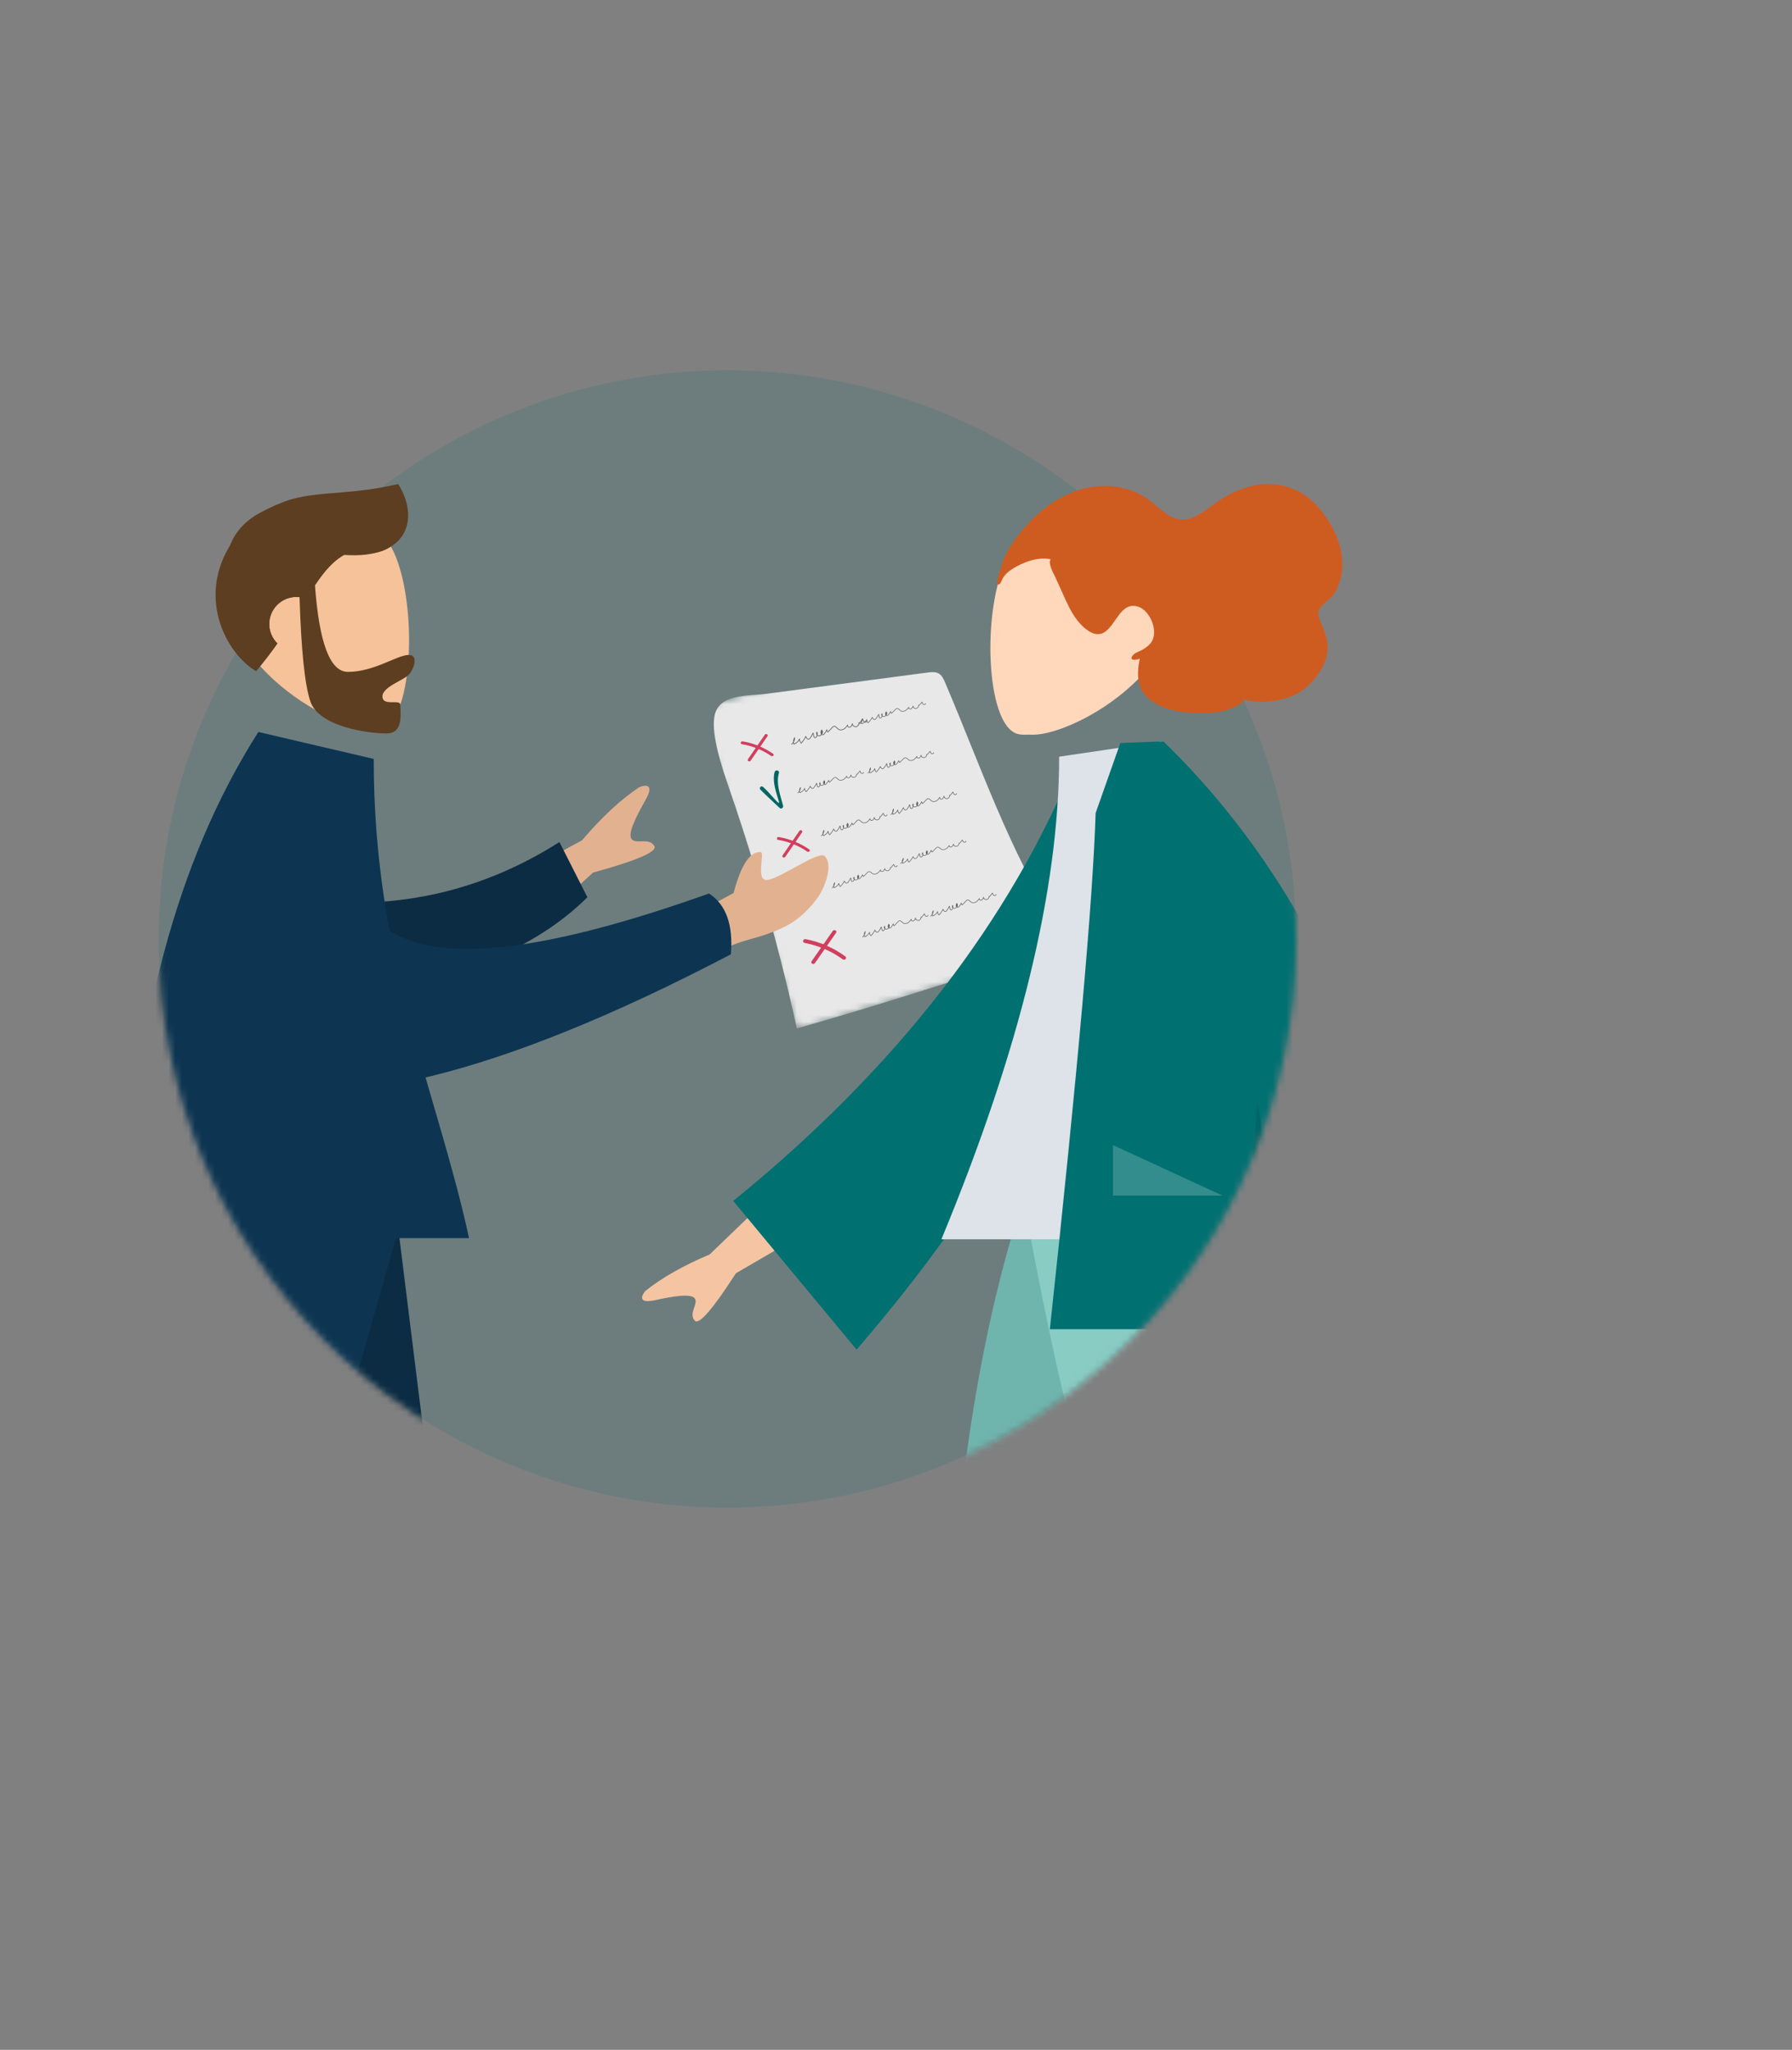 <svg width="271" height="310" viewBox="0 0 271 310" fill="none" xmlns="http://www.w3.org/2000/svg">
<rect x="0" y="0" width="271" height="310" fill="#808080" stroke="none"/>
<circle cx="110" cy="142" r="86" fill="#007071" fill-opacity="0.15"/>
<mask id="mask0_228_358" style="mask-type:alpha" maskUnits="userSpaceOnUse" x="24" y="56" width="172" height="172">
<circle cx="110" cy="142" r="86" fill="#007071"/>
</mask>
<g mask="url(#mask0_228_358)">
<mask id="mask1_228_358" style="mask-type:luminance" maskUnits="userSpaceOnUse" x="105" y="94" width="57" height="62">
<path d="M105.7 107.12L146.322 94.7L161.161 143.234L120.538 155.654L105.7 107.12Z" fill="white"/>
</mask>
<g mask="url(#mask1_228_358)">
<path fill-rule="evenodd" clip-rule="evenodd" d="M140.278 101.709C140.834 101.635 141.434 101.57 141.924 101.837C142.435 102.116 142.698 102.686 142.926 103.22C148.253 115.707 152.626 128.72 159.953 140.159C160.479 140.98 161.033 142.013 160.558 142.869C160.18 143.548 159.305 143.702 158.558 143.925C143.887 148.309 135.586 151.242 120.505 155.544C117.311 140.802 113.295 128.004 110.163 118.903C109.191 116.078 107.546 111.211 108.04 108.344C108.64 104.857 113.146 105.289 115.934 104.922C124.049 103.851 132.163 102.78 140.278 101.709Z" fill="#E8E8E8"/>
</g>
<mask id="mask2_228_358" style="mask-type:luminance" maskUnits="userSpaceOnUse" x="105" y="94" width="57" height="62">
<path d="M105.7 107.12L146.322 94.7L161.161 143.234L120.538 155.654L105.7 107.12Z" fill="white"/>
</mask>
<g mask="url(#mask2_228_358)">
<path fill-rule="evenodd" clip-rule="evenodd" d="M118.752 129.584C119.6 128.35 120.448 127.115 121.296 125.88C121.466 125.634 121.054 125.417 120.886 125.661C120.038 126.895 119.19 128.13 118.342 129.365C118.173 129.611 118.584 129.828 118.752 129.584Z" fill="#D23E5E"/>
</g>
<mask id="mask3_228_358" style="mask-type:luminance" maskUnits="userSpaceOnUse" x="105" y="94" width="57" height="62">
<path d="M105.7 107.12L146.322 94.7L161.161 143.234L120.538 155.654L105.7 107.12Z" fill="white"/>
</mask>
<g mask="url(#mask3_228_358)">
<path fill-rule="evenodd" clip-rule="evenodd" d="M117.658 127.012C119.258 127.279 120.764 127.877 122.076 128.789C122.306 128.949 122.619 128.627 122.385 128.464C121.01 127.509 119.446 126.865 117.766 126.585C117.482 126.538 117.372 126.964 117.658 127.012Z" fill="#D23E5E"/>
</g>
<mask id="mask4_228_358" style="mask-type:luminance" maskUnits="userSpaceOnUse" x="105" y="94" width="57" height="62">
<path d="M105.7 107.12L146.322 94.7L161.161 143.234L120.538 155.654L105.7 107.12Z" fill="white"/>
</mask>
<g mask="url(#mask4_228_358)">
<path fill-rule="evenodd" clip-rule="evenodd" d="M123.245 145.643C124.31 144.117 125.376 142.591 126.441 141.065C126.654 140.76 126.141 140.494 125.93 140.796C124.865 142.322 123.799 143.848 122.734 145.374C122.521 145.679 123.034 145.945 123.245 145.643Z" fill="#D23E5E"/>
</g>
<mask id="mask5_228_358" style="mask-type:luminance" maskUnits="userSpaceOnUse" x="105" y="94" width="57" height="62">
<path d="M105.7 107.12L146.322 94.7L161.161 143.234L120.538 155.654L105.7 107.12Z" fill="white"/>
</mask>
<g mask="url(#mask5_228_358)">
<path fill-rule="evenodd" clip-rule="evenodd" d="M121.673 142.599C123.757 142.988 125.725 143.824 127.446 145.079C127.748 145.3 128.149 144.87 127.842 144.646C126.038 143.329 123.995 142.433 121.807 142.024C121.436 141.955 121.301 142.53 121.673 142.599Z" fill="#D23E5E"/>
</g>
<mask id="mask6_228_358" style="mask-type:luminance" maskUnits="userSpaceOnUse" x="105" y="94" width="57" height="62">
<path d="M105.7 107.12L146.322 94.7L161.161 143.234L120.538 155.654L105.7 107.12Z" fill="white"/>
</mask>
<g mask="url(#mask6_228_358)">
<path fill-rule="evenodd" clip-rule="evenodd" d="M117.895 122.185C118.137 122.418 118.509 122.153 118.429 121.849C118.015 120.264 117.327 118.549 117.793 116.903C117.91 116.49 117.27 116.344 117.148 116.75C116.627 118.494 117.918 121.185 117.813 121.411C117.708 121.636 116.396 119.878 115.392 119C115.11 118.754 114.733 119.163 114.998 119.428C115.941 120.37 116.932 121.263 117.895 122.185Z" fill="#006663"/>
</g>
<mask id="mask7_228_358" style="mask-type:luminance" maskUnits="userSpaceOnUse" x="105" y="94" width="57" height="62">
<path d="M105.7 107.12L146.322 94.7L161.161 143.234L120.538 155.654L105.7 107.12Z" fill="white"/>
</mask>
<g mask="url(#mask7_228_358)">
<path fill-rule="evenodd" clip-rule="evenodd" d="M123.993 118.469C123.99 118.491 123.99 118.515 123.995 118.54C123.996 118.516 123.995 118.492 123.993 118.469Z" fill="#606060"/>
</g>
<mask id="mask8_228_358" style="mask-type:luminance" maskUnits="userSpaceOnUse" x="105" y="94" width="57" height="62">
<path d="M105.7 107.12L146.322 94.7L161.161 143.234L120.538 155.654L105.7 107.12Z" fill="white"/>
</mask>
<g mask="url(#mask8_228_358)">
<path fill-rule="evenodd" clip-rule="evenodd" d="M124.644 118.131C124.602 118.223 124.564 118.327 124.578 118.424C124.583 118.46 124.6 118.496 124.623 118.526C124.625 118.523 124.627 118.521 124.629 118.518C124.703 118.399 124.723 118.235 124.644 118.131Z" fill="#606060"/>
</g>
<mask id="mask9_228_358" style="mask-type:luminance" maskUnits="userSpaceOnUse" x="105" y="94" width="57" height="62">
<path d="M105.7 107.12L146.322 94.7L161.161 143.234L120.538 155.654L105.7 107.12Z" fill="white"/>
</mask>
<g mask="url(#mask9_228_358)">
<path fill-rule="evenodd" clip-rule="evenodd" d="M121.91 119.779C121.906 119.78 121.903 119.78 121.899 119.781C121.886 119.781 121.875 119.776 121.867 119.767C121.76 119.659 121.69 119.52 121.663 119.373C121.504 119.622 121.251 119.822 120.963 119.92C120.939 119.928 120.914 119.917 120.906 119.896C120.887 119.845 120.873 119.792 120.864 119.739C120.809 119.81 120.746 119.876 120.676 119.934C120.657 119.949 120.628 119.948 120.612 119.931C120.596 119.913 120.599 119.886 120.618 119.87C120.71 119.794 120.789 119.704 120.852 119.605C120.85 119.414 120.912 119.22 121.031 119.06C121.042 119.044 121.064 119.037 121.082 119.042C121.101 119.048 121.113 119.064 121.113 119.083C121.104 119.271 121.044 119.458 120.943 119.624C120.945 119.692 120.957 119.76 120.977 119.824C121.274 119.711 121.525 119.482 121.656 119.206C121.665 119.187 121.686 119.176 121.707 119.18C121.728 119.184 121.743 119.201 121.742 119.222C121.738 119.386 121.796 119.549 121.903 119.675C122.144 119.436 122.344 119.166 122.497 118.87C122.505 118.855 122.523 118.844 122.541 118.845C122.56 118.846 122.575 118.857 122.581 118.874C122.6 118.934 122.709 119.234 122.901 119.189L122.903 119.188C122.977 119.17 123.034 119.102 123.081 119.041C123.225 118.851 123.35 118.649 123.452 118.438C123.459 118.424 123.473 118.414 123.489 118.412C123.505 118.41 123.521 118.416 123.53 118.428C123.59 118.507 123.596 118.603 123.601 118.696C123.603 118.732 123.604 118.767 123.61 118.802C123.62 118.871 123.667 118.941 123.721 118.968C123.749 118.982 123.776 118.983 123.802 118.971C123.832 118.959 123.856 118.929 123.874 118.904C123.919 118.843 123.952 118.773 123.972 118.7C123.944 118.664 123.923 118.623 123.911 118.577C123.884 118.475 123.91 118.377 123.981 118.309C123.992 118.298 124.009 118.293 124.024 118.297C124.039 118.3 124.051 118.31 124.056 118.325C124.092 118.438 124.096 118.559 124.071 118.676C124.101 118.705 124.138 118.727 124.177 118.736C124.319 118.771 124.468 118.698 124.566 118.597C124.525 118.553 124.497 118.497 124.489 118.44C124.467 118.295 124.536 118.153 124.59 118.039C124.596 118.027 124.608 118.018 124.621 118.015C124.635 118.011 124.65 118.014 124.66 118.022C124.823 118.145 124.811 118.391 124.706 118.559C124.701 118.567 124.696 118.575 124.69 118.583C124.718 118.598 124.759 118.611 124.805 118.597C124.854 118.582 124.895 118.54 124.93 118.503C125.072 118.351 125.187 118.18 125.272 117.996C125.281 117.977 125.301 117.967 125.321 117.969C125.342 117.972 125.357 117.987 125.359 118.007C125.364 118.091 125.398 118.172 125.454 118.236L126.02 117.677C126.071 117.626 126.135 117.563 126.22 117.536C126.41 117.477 126.547 117.607 126.68 117.733C126.734 117.784 126.79 117.837 126.847 117.874C127.045 118.004 127.324 117.958 127.513 117.854C127.733 117.733 127.894 117.53 128.023 117.348C128.036 117.328 128.064 117.322 128.085 117.334C128.105 117.346 128.111 117.372 128.098 117.392C128.062 117.447 128.094 117.497 128.117 117.522C128.171 117.581 128.278 117.62 128.364 117.583C128.519 117.517 128.593 117.346 128.655 117.176C128.663 117.156 128.685 117.143 128.707 117.147C128.729 117.15 128.744 117.169 128.743 117.19C128.737 117.278 128.778 117.366 128.856 117.432C128.941 117.503 129.052 117.534 129.154 117.517C129.346 117.483 129.501 117.296 129.502 117.104C129.491 117.087 129.49 117.064 129.506 117.038C129.516 117.022 129.536 117.014 129.554 117.017C129.572 117.021 129.586 117.033 129.589 117.05C129.602 117.047 129.619 117.041 129.627 117.032L130.026 116.565C130.037 116.552 130.054 116.546 130.071 116.549C130.088 116.552 130.101 116.564 130.105 116.579C130.141 116.717 130.182 116.846 130.288 116.911C130.343 116.944 130.429 116.942 130.492 116.907C130.521 116.89 130.555 116.861 130.553 116.814C130.552 116.791 130.572 116.77 130.597 116.769C130.622 116.767 130.643 116.785 130.643 116.808C130.646 116.877 130.607 116.94 130.535 116.98C130.442 117.032 130.32 117.033 130.238 116.983C130.129 116.917 130.076 116.803 130.04 116.683L129.696 117.084C129.672 117.112 129.629 117.131 129.59 117.135C129.572 117.355 129.391 117.561 129.167 117.6C129.038 117.623 128.899 117.584 128.795 117.497C128.744 117.454 128.705 117.403 128.681 117.348C128.621 117.48 128.537 117.602 128.399 117.661C128.27 117.715 128.122 117.66 128.048 117.579C128.03 117.559 128.016 117.538 128.006 117.517C127.888 117.671 127.743 117.824 127.556 117.927C127.342 118.045 127.024 118.096 126.793 117.945C126.73 117.903 126.671 117.848 126.615 117.795C126.495 117.681 126.385 117.573 126.246 117.617C126.183 117.637 126.131 117.689 126.084 117.735L125.484 118.328C125.476 118.336 125.464 118.341 125.452 118.341C125.44 118.342 125.428 118.338 125.42 118.33C125.364 118.279 125.322 118.214 125.296 118.144C125.215 118.293 125.115 118.432 124.997 118.558C124.951 118.608 124.898 118.657 124.829 118.678C124.766 118.698 124.697 118.688 124.636 118.653L124.634 118.652C124.514 118.777 124.332 118.863 124.151 118.819C124.113 118.809 124.076 118.792 124.044 118.77C124.021 118.833 123.989 118.894 123.948 118.951C123.923 118.985 123.889 119.027 123.837 119.049C123.785 119.072 123.729 119.07 123.677 119.043C123.598 119.004 123.535 118.913 123.52 118.817C123.514 118.78 123.512 118.742 123.51 118.704C123.507 118.651 123.505 118.6 123.492 118.555C123.396 118.741 123.282 118.92 123.154 119.089C123.092 119.17 123.02 119.247 122.919 119.272C122.764 119.308 122.622 119.206 122.53 118.995C122.372 119.278 122.171 119.537 121.932 119.767C121.926 119.773 121.918 119.777 121.91 119.779Z" fill="#606060"/>
</g>
<mask id="mask10_228_358" style="mask-type:luminance" maskUnits="userSpaceOnUse" x="105" y="94" width="57" height="62">
<path d="M105.7 107.12L146.322 94.7L161.161 143.234L120.538 155.654L105.7 107.12Z" fill="white"/>
</mask>
<g mask="url(#mask10_228_358)">
<path fill-rule="evenodd" clip-rule="evenodd" d="M134.596 115.487C134.593 115.51 134.594 115.534 134.599 115.558C134.599 115.535 134.598 115.511 134.596 115.487Z" fill="#606060"/>
</g>
<mask id="mask11_228_358" style="mask-type:luminance" maskUnits="userSpaceOnUse" x="105" y="94" width="57" height="62">
<path d="M105.7 107.12L146.322 94.7L161.161 143.234L120.538 155.654L105.7 107.12Z" fill="white"/>
</mask>
<g mask="url(#mask11_228_358)">
<path fill-rule="evenodd" clip-rule="evenodd" d="M135.248 115.15C135.206 115.241 135.168 115.345 135.182 115.443C135.187 115.479 135.204 115.515 135.227 115.545C135.229 115.542 135.231 115.539 135.232 115.536C135.307 115.418 135.327 115.253 135.248 115.15Z" fill="#606060"/>
</g>
<mask id="mask12_228_358" style="mask-type:luminance" maskUnits="userSpaceOnUse" x="105" y="94" width="57" height="62">
<path d="M105.7 107.12L146.322 94.7L161.161 143.234L120.538 155.654L105.7 107.12Z" fill="white"/>
</mask>
<g mask="url(#mask12_228_358)">
<path fill-rule="evenodd" clip-rule="evenodd" d="M132.513 116.798C132.51 116.799 132.506 116.799 132.502 116.799C132.49 116.799 132.478 116.795 132.47 116.786C132.364 116.677 132.293 116.539 132.267 116.392C132.107 116.641 131.854 116.84 131.566 116.938C131.543 116.947 131.518 116.936 131.51 116.914C131.49 116.864 131.476 116.811 131.467 116.758C131.412 116.829 131.349 116.894 131.279 116.952C131.26 116.968 131.231 116.967 131.215 116.949C131.199 116.932 131.202 116.905 131.221 116.889C131.313 116.813 131.392 116.723 131.455 116.623C131.454 116.432 131.515 116.239 131.634 116.078C131.646 116.062 131.667 116.056 131.685 116.061C131.704 116.066 131.717 116.083 131.716 116.102C131.707 116.29 131.647 116.477 131.546 116.643C131.549 116.711 131.56 116.778 131.581 116.843C131.877 116.729 132.129 116.501 132.259 116.225C132.268 116.206 132.29 116.195 132.31 116.199C132.331 116.203 132.346 116.22 132.346 116.24C132.341 116.405 132.399 116.568 132.507 116.693C132.748 116.455 132.947 116.184 133.1 115.889C133.108 115.873 133.126 115.863 133.145 115.864C133.163 115.865 133.178 115.876 133.184 115.893C133.204 115.953 133.312 116.252 133.504 116.207L133.506 116.207C133.581 116.188 133.637 116.121 133.684 116.059C133.828 115.87 133.953 115.667 134.055 115.457C134.062 115.442 134.077 115.433 134.092 115.431C134.109 115.429 134.124 115.435 134.133 115.447C134.194 115.526 134.199 115.622 134.204 115.715C134.206 115.75 134.208 115.786 134.213 115.82C134.224 115.89 134.271 115.959 134.324 115.986C134.353 116 134.379 116.001 134.406 115.99C134.436 115.977 134.46 115.947 134.477 115.923C134.522 115.861 134.555 115.792 134.575 115.719C134.547 115.683 134.526 115.641 134.514 115.596C134.487 115.494 134.513 115.396 134.585 115.328C134.596 115.317 134.612 115.312 134.627 115.315C134.643 115.319 134.655 115.329 134.659 115.343C134.695 115.457 134.699 115.578 134.674 115.695C134.704 115.724 134.741 115.745 134.78 115.755C134.922 115.79 135.071 115.717 135.169 115.616C135.129 115.572 135.101 115.516 135.092 115.458C135.071 115.314 135.139 115.172 135.194 115.058C135.199 115.046 135.211 115.037 135.225 115.033C135.238 115.03 135.253 115.033 135.264 115.041C135.426 115.163 135.414 115.41 135.309 115.578C135.304 115.586 135.299 115.594 135.294 115.601C135.321 115.616 135.362 115.629 135.408 115.615C135.457 115.6 135.499 115.559 135.534 115.522C135.675 115.37 135.79 115.199 135.876 115.014C135.884 114.996 135.905 114.985 135.925 114.988C135.945 114.991 135.961 115.006 135.962 115.026C135.968 115.109 136.002 115.191 136.057 115.255L136.624 114.696C136.675 114.645 136.738 114.582 136.823 114.555C137.013 114.496 137.15 114.626 137.283 114.752C137.337 114.803 137.393 114.855 137.45 114.893C137.648 115.023 137.927 114.976 138.116 114.873C138.336 114.751 138.497 114.549 138.626 114.366C138.64 114.347 138.668 114.341 138.688 114.353C138.708 114.365 138.714 114.39 138.701 114.411C138.665 114.466 138.698 114.516 138.72 114.54C138.774 114.599 138.882 114.638 138.967 114.602C139.123 114.536 139.196 114.365 139.259 114.195C139.266 114.174 139.288 114.162 139.31 114.165C139.332 114.169 139.348 114.187 139.346 114.209C139.34 114.297 139.381 114.385 139.46 114.451C139.544 114.521 139.655 114.553 139.758 114.535C139.949 114.502 140.104 114.315 140.105 114.123C140.095 114.106 140.093 114.082 140.109 114.057C140.119 114.041 140.139 114.033 140.158 114.036C140.175 114.039 140.189 114.052 140.192 114.068C140.205 114.066 140.222 114.059 140.23 114.05L140.63 113.584C140.64 113.571 140.658 113.565 140.674 113.568C140.691 113.571 140.704 113.582 140.708 113.598C140.744 113.736 140.785 113.865 140.891 113.929C140.946 113.962 141.032 113.961 141.095 113.925C141.124 113.909 141.158 113.88 141.156 113.833C141.155 113.81 141.175 113.789 141.2 113.787C141.225 113.786 141.246 113.803 141.247 113.827C141.249 113.896 141.21 113.959 141.139 113.998C141.046 114.05 140.923 114.052 140.841 114.002C140.732 113.936 140.679 113.822 140.643 113.701L140.3 114.102C140.275 114.131 140.233 114.15 140.194 114.154C140.175 114.374 139.994 114.58 139.77 114.619C139.642 114.642 139.503 114.603 139.398 114.515C139.347 114.473 139.309 114.422 139.284 114.367C139.224 114.498 139.141 114.62 139.002 114.679C138.874 114.734 138.725 114.678 138.651 114.598C138.633 114.578 138.619 114.557 138.61 114.535C138.491 114.689 138.346 114.843 138.159 114.946C137.946 115.063 137.627 115.114 137.396 114.963C137.333 114.922 137.275 114.866 137.218 114.813C137.099 114.7 136.988 114.591 136.849 114.636C136.786 114.656 136.734 114.708 136.688 114.753L136.087 115.346C136.079 115.355 136.067 115.359 136.055 115.36C136.043 115.36 136.031 115.356 136.023 115.348C135.967 115.297 135.925 115.233 135.899 115.163C135.818 115.312 135.718 115.45 135.6 115.576C135.554 115.626 135.501 115.675 135.432 115.696C135.369 115.716 135.3 115.707 135.239 115.671L135.237 115.67C135.118 115.795 134.935 115.882 134.754 115.838C134.716 115.828 134.68 115.811 134.647 115.788C134.624 115.852 134.592 115.913 134.551 115.969C134.527 116.003 134.492 116.045 134.44 116.067C134.388 116.09 134.333 116.088 134.28 116.062C134.201 116.023 134.138 115.932 134.124 115.836C134.118 115.799 134.116 115.761 134.114 115.722C134.111 115.669 134.108 115.619 134.095 115.573C133.999 115.76 133.885 115.939 133.757 116.107C133.695 116.188 133.624 116.266 133.523 116.29C133.367 116.327 133.225 116.224 133.133 116.014C132.975 116.297 132.774 116.556 132.535 116.786C132.529 116.792 132.522 116.796 132.513 116.798Z" fill="#606060"/>
</g>
<mask id="mask13_228_358" style="mask-type:luminance" maskUnits="userSpaceOnUse" x="105" y="94" width="57" height="62">
<path d="M105.7 107.12L146.322 94.7L161.161 143.234L120.538 155.654L105.7 107.12Z" fill="white"/>
</mask>
<g mask="url(#mask13_228_358)">
<path fill-rule="evenodd" clip-rule="evenodd" d="M127.533 124.925C127.531 124.949 127.532 124.974 127.537 125C127.537 124.975 127.536 124.95 127.533 124.925Z" fill="#606060"/>
</g>
<mask id="mask14_228_358" style="mask-type:luminance" maskUnits="userSpaceOnUse" x="105" y="94" width="57" height="62">
<path d="M105.7 107.12L146.322 94.7L161.161 143.234L120.538 155.654L105.7 107.12Z" fill="white"/>
</mask>
<g mask="url(#mask14_228_358)">
<path fill-rule="evenodd" clip-rule="evenodd" d="M128.18 124.576C128.14 124.671 128.103 124.78 128.12 124.882C128.127 124.92 128.144 124.957 128.168 124.988C128.17 124.985 128.172 124.983 128.173 124.98C128.245 124.856 128.261 124.684 128.18 124.576Z" fill="#606060"/>
</g>
<mask id="mask15_228_358" style="mask-type:luminance" maskUnits="userSpaceOnUse" x="105" y="94" width="57" height="62">
<path d="M105.7 107.12L146.322 94.7L161.161 143.234L120.538 155.654L105.7 107.12Z" fill="white"/>
</mask>
<g mask="url(#mask15_228_358)">
<path fill-rule="evenodd" clip-rule="evenodd" d="M125.472 126.285C125.468 126.286 125.464 126.286 125.461 126.286C125.448 126.286 125.436 126.281 125.428 126.272C125.319 126.158 125.245 126.013 125.215 125.859C125.06 126.119 124.811 126.326 124.523 126.427C124.5 126.436 124.475 126.424 124.466 126.402C124.445 126.348 124.43 126.294 124.42 126.238C124.366 126.312 124.304 126.38 124.236 126.44C124.217 126.457 124.188 126.455 124.172 126.437C124.155 126.418 124.157 126.39 124.176 126.374C124.266 126.295 124.344 126.201 124.405 126.097C124.399 125.898 124.456 125.696 124.572 125.529C124.583 125.513 124.604 125.505 124.623 125.511C124.642 125.517 124.655 125.534 124.654 125.554C124.65 125.75 124.594 125.945 124.496 126.118C124.501 126.189 124.514 126.26 124.536 126.328C124.831 126.21 125.079 125.973 125.203 125.685C125.211 125.665 125.233 125.654 125.254 125.658C125.275 125.662 125.29 125.68 125.29 125.701C125.29 125.874 125.352 126.044 125.463 126.176C125.699 125.927 125.893 125.646 126.04 125.338C126.048 125.321 126.065 125.311 126.084 125.312C126.102 125.313 126.118 125.325 126.124 125.342C126.145 125.405 126.261 125.719 126.453 125.672L126.455 125.672C126.529 125.653 126.585 125.583 126.631 125.519C126.771 125.322 126.892 125.11 126.989 124.891C126.996 124.876 127.01 124.866 127.026 124.864C127.042 124.862 127.058 124.868 127.067 124.881C127.13 124.964 127.137 125.064 127.144 125.161C127.147 125.198 127.15 125.236 127.156 125.272C127.169 125.344 127.217 125.417 127.272 125.445C127.301 125.46 127.327 125.462 127.353 125.45C127.383 125.436 127.407 125.406 127.424 125.38C127.467 125.316 127.499 125.243 127.518 125.167C127.489 125.13 127.467 125.086 127.454 125.038C127.424 124.931 127.447 124.829 127.518 124.758C127.529 124.747 127.545 124.742 127.561 124.746C127.576 124.749 127.588 124.76 127.593 124.775C127.632 124.894 127.639 125.021 127.616 125.142C127.647 125.173 127.685 125.196 127.724 125.206C127.868 125.243 128.016 125.168 128.112 125.062C128.07 125.016 128.041 124.958 128.031 124.897C128.006 124.746 128.071 124.598 128.123 124.48C128.129 124.467 128.14 124.457 128.154 124.454C128.168 124.45 128.182 124.453 128.193 124.462C128.359 124.591 128.354 124.849 128.252 125.023C128.247 125.032 128.242 125.04 128.237 125.048C128.265 125.063 128.306 125.077 128.351 125.063C128.401 125.047 128.442 125.004 128.476 124.966C128.614 124.808 128.726 124.63 128.807 124.437C128.815 124.418 128.836 124.407 128.856 124.41C128.877 124.413 128.892 124.429 128.894 124.45C128.902 124.537 128.938 124.622 128.995 124.689L129.551 124.108C129.601 124.055 129.664 123.99 129.748 123.962C129.938 123.901 130.078 124.037 130.215 124.17C130.27 124.223 130.327 124.278 130.386 124.318C130.588 124.454 130.867 124.407 131.054 124.3C131.273 124.174 131.43 123.963 131.555 123.773C131.568 123.753 131.596 123.747 131.617 123.759C131.638 123.772 131.644 123.799 131.631 123.82C131.596 123.878 131.63 123.93 131.654 123.956C131.709 124.017 131.818 124.059 131.903 124.021C132.058 123.953 132.128 123.774 132.186 123.597C132.193 123.576 132.215 123.563 132.237 123.566C132.26 123.57 132.276 123.59 132.274 123.612C132.27 123.704 132.314 123.796 132.394 123.865C132.48 123.94 132.593 123.973 132.695 123.955C132.887 123.921 133.038 123.726 133.034 123.526C133.024 123.508 133.022 123.484 133.037 123.457C133.047 123.441 133.067 123.432 133.086 123.435C133.103 123.439 133.117 123.452 133.121 123.469C133.134 123.467 133.151 123.46 133.159 123.451L133.549 122.965C133.56 122.952 133.577 122.945 133.594 122.949C133.61 122.952 133.624 122.964 133.628 122.98C133.668 123.124 133.712 123.26 133.82 123.327C133.876 123.362 133.962 123.361 134.024 123.324C134.053 123.308 134.087 123.277 134.084 123.228C134.082 123.203 134.102 123.182 134.127 123.181C134.152 123.179 134.173 123.197 134.175 123.222C134.179 123.294 134.141 123.359 134.07 123.401C133.978 123.455 133.855 123.455 133.771 123.403C133.66 123.333 133.605 123.214 133.565 123.088L133.23 123.506C133.206 123.535 133.163 123.555 133.124 123.559C133.111 123.788 132.934 124.003 132.71 124.043C132.581 124.066 132.441 124.024 132.334 123.933C132.282 123.888 132.242 123.834 132.216 123.777C132.158 123.914 132.078 124.041 131.94 124.102C131.812 124.158 131.662 124.1 131.585 124.015C131.567 123.994 131.552 123.972 131.542 123.95C131.427 124.11 131.285 124.27 131.099 124.377C130.888 124.498 130.569 124.55 130.334 124.391C130.269 124.347 130.209 124.289 130.151 124.233C130.028 124.114 129.915 124.001 129.776 124.047C129.714 124.067 129.662 124.121 129.617 124.168L129.028 124.785C129.019 124.794 129.008 124.799 128.996 124.799C128.984 124.8 128.972 124.795 128.963 124.787C128.906 124.733 128.862 124.666 128.835 124.593C128.757 124.747 128.659 124.892 128.544 125.023C128.498 125.075 128.447 125.126 128.378 125.148C128.315 125.168 128.245 125.158 128.183 125.121L128.181 125.12C128.064 125.25 127.883 125.339 127.7 125.292C127.661 125.282 127.625 125.264 127.591 125.24C127.57 125.306 127.539 125.37 127.499 125.429C127.476 125.464 127.442 125.508 127.39 125.531C127.338 125.554 127.282 125.552 127.229 125.524C127.149 125.483 127.084 125.388 127.067 125.288C127.06 125.249 127.057 125.209 127.054 125.168C127.05 125.113 127.046 125.06 127.032 125.013C126.94 125.207 126.83 125.394 126.705 125.569C126.645 125.654 126.575 125.734 126.474 125.759C126.318 125.797 126.174 125.689 126.076 125.469C125.923 125.763 125.728 126.033 125.493 126.272C125.487 126.279 125.48 126.283 125.472 126.285Z" fill="#606060"/>
</g>
<mask id="mask16_228_358" style="mask-type:luminance" maskUnits="userSpaceOnUse" x="105" y="94" width="57" height="62">
<path d="M105.7 107.12L146.322 94.7L161.161 143.234L120.538 155.654L105.7 107.12Z" fill="white"/>
</mask>
<g mask="url(#mask16_228_358)">
<path fill-rule="evenodd" clip-rule="evenodd" d="M138.064 121.706C138.062 121.729 138.063 121.755 138.068 121.78C138.068 121.755 138.067 121.731 138.064 121.706Z" fill="#606060"/>
</g>
<mask id="mask17_228_358" style="mask-type:luminance" maskUnits="userSpaceOnUse" x="105" y="94" width="57" height="62">
<path d="M105.7 107.12L146.322 94.7L161.161 143.234L120.538 155.654L105.7 107.12Z" fill="white"/>
</mask>
<g mask="url(#mask17_228_358)">
<path fill-rule="evenodd" clip-rule="evenodd" d="M138.71 121.357C138.67 121.452 138.634 121.56 138.651 121.662C138.657 121.7 138.674 121.737 138.699 121.769C138.7 121.766 138.702 121.763 138.704 121.76C138.776 121.637 138.792 121.465 138.71 121.357Z" fill="#606060"/>
</g>
<mask id="mask18_228_358" style="mask-type:luminance" maskUnits="userSpaceOnUse" x="105" y="94" width="57" height="62">
<path d="M105.7 107.12L146.322 94.7L161.161 143.234L120.538 155.654L105.7 107.12Z" fill="white"/>
</mask>
<g mask="url(#mask18_228_358)">
<path fill-rule="evenodd" clip-rule="evenodd" d="M136.002 123.065C135.999 123.066 135.995 123.067 135.991 123.067C135.979 123.067 135.967 123.062 135.958 123.053C135.849 122.939 135.775 122.794 135.745 122.64C135.591 122.899 135.341 123.106 135.054 123.208C135.031 123.216 135.005 123.205 134.997 123.182C134.976 123.129 134.96 123.074 134.95 123.019C134.897 123.092 134.835 123.161 134.766 123.221C134.747 123.237 134.719 123.236 134.702 123.217C134.686 123.199 134.688 123.171 134.706 123.154C134.797 123.075 134.874 122.981 134.935 122.878C134.929 122.678 134.986 122.476 135.102 122.309C135.114 122.293 135.134 122.286 135.153 122.291C135.173 122.297 135.185 122.315 135.185 122.335C135.18 122.53 135.124 122.726 135.027 122.899C135.031 122.97 135.044 123.04 135.067 123.108C135.362 122.991 135.609 122.753 135.734 122.465C135.742 122.446 135.763 122.434 135.784 122.439C135.805 122.443 135.821 122.461 135.821 122.482C135.82 122.654 135.883 122.824 135.993 122.956C136.23 122.708 136.424 122.426 136.57 122.119C136.578 122.102 136.596 122.092 136.614 122.093C136.633 122.094 136.649 122.105 136.655 122.123C136.676 122.186 136.791 122.499 136.984 122.453L136.986 122.453C137.06 122.434 137.115 122.364 137.161 122.299C137.302 122.102 137.422 121.891 137.52 121.671C137.526 121.656 137.541 121.646 137.556 121.644C137.572 121.642 137.588 121.649 137.598 121.662C137.66 121.744 137.668 121.844 137.675 121.941C137.678 121.979 137.68 122.016 137.687 122.052C137.699 122.125 137.748 122.198 137.803 122.226C137.831 122.241 137.858 122.242 137.884 122.23C137.914 122.217 137.937 122.186 137.954 122.161C137.998 122.096 138.029 122.024 138.048 121.948C138.019 121.91 137.997 121.866 137.984 121.819C137.955 121.712 137.978 121.61 138.048 121.539C138.059 121.528 138.076 121.523 138.091 121.526C138.106 121.53 138.119 121.541 138.124 121.556C138.162 121.674 138.169 121.801 138.147 121.923C138.178 121.954 138.215 121.976 138.255 121.986C138.399 122.023 138.546 121.948 138.642 121.843C138.601 121.797 138.571 121.738 138.561 121.678C138.536 121.527 138.602 121.379 138.654 121.26C138.659 121.248 138.671 121.238 138.684 121.234C138.698 121.231 138.713 121.234 138.724 121.242C138.89 121.371 138.884 121.629 138.782 121.804C138.777 121.812 138.772 121.82 138.767 121.828C138.795 121.844 138.837 121.858 138.882 121.843C138.931 121.828 138.972 121.785 139.006 121.746C139.145 121.588 139.256 121.41 139.338 121.218C139.346 121.199 139.366 121.187 139.387 121.19C139.407 121.193 139.423 121.21 139.425 121.23C139.432 121.318 139.468 121.403 139.526 121.47L140.081 120.888C140.132 120.836 140.194 120.77 140.279 120.743C140.468 120.681 140.609 120.818 140.746 120.95C140.801 121.003 140.858 121.059 140.916 121.098C141.119 121.235 141.398 121.188 141.585 121.08C141.803 120.955 141.96 120.744 142.085 120.554C142.099 120.533 142.126 120.527 142.147 120.54C142.168 120.552 142.175 120.579 142.162 120.6C142.127 120.658 142.161 120.71 142.184 120.736C142.24 120.798 142.349 120.839 142.434 120.801C142.588 120.733 142.658 120.555 142.716 120.378C142.724 120.356 142.746 120.343 142.768 120.347C142.79 120.351 142.806 120.37 142.805 120.392C142.801 120.484 142.844 120.577 142.925 120.646C143.011 120.72 143.124 120.754 143.226 120.736C143.417 120.702 143.569 120.507 143.565 120.306C143.554 120.288 143.552 120.264 143.568 120.238C143.578 120.221 143.597 120.212 143.616 120.216C143.634 120.219 143.648 120.233 143.651 120.25C143.665 120.247 143.682 120.241 143.689 120.231L144.079 119.746C144.09 119.732 144.107 119.726 144.124 119.729C144.141 119.732 144.154 119.745 144.159 119.761C144.198 119.905 144.242 120.04 144.351 120.108C144.406 120.143 144.493 120.141 144.555 120.105C144.584 120.088 144.618 120.058 144.615 120.009C144.613 119.984 144.633 119.963 144.657 119.961C144.682 119.959 144.704 119.978 144.705 120.002C144.709 120.075 144.671 120.14 144.6 120.181C144.509 120.235 144.386 120.236 144.301 120.183C144.191 120.114 144.135 119.995 144.095 119.869L143.76 120.286C143.736 120.316 143.694 120.335 143.655 120.339C143.641 120.569 143.464 120.783 143.241 120.823C143.112 120.846 142.971 120.805 142.864 120.713C142.812 120.668 142.772 120.615 142.747 120.557C142.689 120.694 142.608 120.822 142.47 120.883C142.342 120.939 142.192 120.88 142.116 120.796C142.097 120.775 142.083 120.753 142.073 120.73C141.957 120.89 141.815 121.05 141.63 121.157C141.418 121.279 141.099 121.331 140.864 121.172C140.8 121.128 140.74 121.07 140.682 121.014C140.559 120.895 140.445 120.781 140.307 120.827C140.244 120.848 140.193 120.901 140.147 120.949L139.558 121.566C139.55 121.574 139.538 121.579 139.526 121.58C139.514 121.58 139.502 121.576 139.494 121.568C139.437 121.514 139.393 121.446 139.365 121.373C139.287 121.528 139.19 121.673 139.074 121.804C139.029 121.856 138.977 121.907 138.909 121.928C138.846 121.949 138.776 121.939 138.714 121.901L138.712 121.9C138.595 122.03 138.413 122.119 138.231 122.073C138.192 122.063 138.155 122.045 138.122 122.021C138.1 122.087 138.069 122.15 138.03 122.209C138.006 122.245 137.972 122.288 137.921 122.311C137.869 122.335 137.813 122.332 137.76 122.305C137.68 122.264 137.614 122.169 137.597 122.068C137.59 122.029 137.587 121.989 137.584 121.949C137.58 121.894 137.577 121.841 137.563 121.793C137.47 121.987 137.36 122.174 137.235 122.35C137.175 122.434 137.105 122.515 137.004 122.54C136.849 122.577 136.704 122.469 136.606 122.249C136.454 122.544 136.258 122.814 136.024 123.053C136.018 123.059 136.01 123.063 136.002 123.065Z" fill="#606060"/>
</g>
<mask id="mask19_228_358" style="mask-type:luminance" maskUnits="userSpaceOnUse" x="105" y="94" width="57" height="62">
<path d="M105.7 107.12L146.322 94.7L161.161 143.234L120.538 155.654L105.7 107.12Z" fill="white"/>
</mask>
<g mask="url(#mask19_228_358)">
<path fill-rule="evenodd" clip-rule="evenodd" d="M129.137 132.772C129.135 132.794 129.136 132.818 129.142 132.841C129.142 132.818 129.14 132.795 129.137 132.772Z" fill="#606060"/>
</g>
<mask id="mask20_228_358" style="mask-type:luminance" maskUnits="userSpaceOnUse" x="105" y="94" width="57" height="62">
<path d="M105.7 107.12L146.322 94.7L161.161 143.234L120.538 155.654L105.7 107.12Z" fill="white"/>
</mask>
<g mask="url(#mask20_228_358)">
<path fill-rule="evenodd" clip-rule="evenodd" d="M129.779 132.42C129.74 132.51 129.704 132.612 129.721 132.706C129.727 132.741 129.744 132.775 129.768 132.803C129.77 132.8 129.772 132.797 129.773 132.795C129.845 132.677 129.861 132.517 129.779 132.42Z" fill="#606060"/>
</g>
<mask id="mask21_228_358" style="mask-type:luminance" maskUnits="userSpaceOnUse" x="105" y="94" width="57" height="62">
<path d="M105.7 107.12L146.322 94.7L161.161 143.234L120.538 155.654L105.7 107.12Z" fill="white"/>
</mask>
<g mask="url(#mask21_228_358)">
<path fill-rule="evenodd" clip-rule="evenodd" d="M127.09 134.122C127.087 134.123 127.083 134.124 127.079 134.124C127.067 134.125 127.055 134.121 127.046 134.113C126.938 134.012 126.864 133.881 126.834 133.74C126.681 133.987 126.433 134.19 126.147 134.296C126.124 134.305 126.099 134.295 126.09 134.275C126.07 134.227 126.054 134.177 126.044 134.126C125.991 134.197 125.93 134.262 125.861 134.321C125.843 134.337 125.814 134.337 125.798 134.321C125.781 134.304 125.783 134.278 125.802 134.262C125.892 134.185 125.968 134.094 126.029 133.996C126.023 133.811 126.079 133.622 126.194 133.462C126.205 133.446 126.226 133.439 126.245 133.443C126.264 133.448 126.277 133.463 126.276 133.482C126.272 133.663 126.217 133.847 126.12 134.011C126.125 134.077 126.138 134.142 126.16 134.203C126.453 134.082 126.699 133.851 126.822 133.579C126.83 133.56 126.852 133.549 126.872 133.552C126.894 133.554 126.909 133.57 126.909 133.59C126.908 133.75 126.971 133.904 127.081 134.022C127.316 133.781 127.508 133.512 127.654 133.221C127.661 133.205 127.679 133.194 127.697 133.195C127.716 133.194 127.731 133.205 127.737 133.221C127.759 133.278 127.874 133.563 128.065 133.512L128.067 133.512C128.141 133.491 128.196 133.423 128.241 133.362C128.38 133.173 128.5 132.972 128.597 132.764C128.603 132.75 128.617 132.74 128.633 132.738C128.649 132.735 128.665 132.741 128.674 132.752C128.736 132.826 128.744 132.918 128.751 133.008C128.754 133.042 128.757 133.077 128.763 133.11C128.776 133.176 128.824 133.242 128.879 133.266C128.907 133.278 128.934 133.278 128.96 133.266C128.989 133.252 129.013 133.223 129.03 133.198C129.073 133.137 129.104 133.068 129.122 132.997C129.094 132.964 129.072 132.924 129.059 132.881C129.029 132.783 129.052 132.687 129.122 132.618C129.133 132.607 129.149 132.602 129.165 132.605C129.18 132.607 129.192 132.617 129.197 132.631C129.235 132.739 129.243 132.856 129.22 132.97C129.252 132.997 129.289 133.016 129.328 133.024C129.471 133.052 129.618 132.976 129.713 132.874C129.671 132.833 129.642 132.78 129.632 132.724C129.607 132.586 129.672 132.446 129.723 132.334C129.729 132.322 129.74 132.312 129.754 132.308C129.767 132.305 129.782 132.307 129.793 132.314C129.958 132.426 129.953 132.665 129.852 132.832C129.847 132.839 129.842 132.847 129.837 132.855C129.865 132.868 129.906 132.879 129.951 132.864C130 132.847 130.041 132.806 130.075 132.768C130.212 132.616 130.323 132.446 130.403 132.264C130.411 132.246 130.432 132.235 130.452 132.237C130.473 132.238 130.488 132.253 130.49 132.272C130.498 132.352 130.534 132.43 130.591 132.49L131.142 131.926C131.192 131.875 131.254 131.812 131.339 131.782C131.527 131.717 131.667 131.837 131.803 131.954C131.858 132.001 131.915 132.05 131.973 132.084C132.174 132.202 132.452 132.145 132.637 132.038C132.854 131.912 133.01 131.709 133.134 131.528C133.148 131.508 133.175 131.502 133.196 131.512C133.216 131.523 133.223 131.548 133.21 131.568C133.176 131.623 133.21 131.669 133.233 131.692C133.288 131.747 133.396 131.781 133.481 131.742C133.634 131.672 133.704 131.503 133.762 131.337C133.769 131.317 133.79 131.304 133.813 131.306C133.835 131.309 133.851 131.326 133.85 131.347C133.845 131.432 133.889 131.516 133.969 131.576C134.055 131.641 134.167 131.667 134.269 131.646C134.459 131.606 134.609 131.419 134.605 131.233C134.594 131.217 134.592 131.195 134.608 131.17C134.618 131.154 134.637 131.145 134.656 131.148C134.674 131.15 134.687 131.162 134.691 131.177C134.704 131.175 134.721 131.168 134.728 131.158L135.116 130.691C135.126 130.679 135.143 130.672 135.16 130.674C135.177 130.677 135.19 130.687 135.194 130.702C135.234 130.834 135.278 130.957 135.386 131.015C135.442 131.045 135.527 131.04 135.589 131.003C135.617 130.986 135.651 130.957 135.648 130.911C135.646 130.889 135.666 130.868 135.69 130.866C135.715 130.863 135.737 130.879 135.738 130.902C135.742 130.969 135.705 131.031 135.634 131.072C135.543 131.126 135.421 131.132 135.337 131.087C135.227 131.028 135.171 130.92 135.132 130.805L134.799 131.206C134.775 131.235 134.733 131.255 134.694 131.26C134.681 131.473 134.506 131.68 134.284 131.727C134.155 131.753 134.015 131.722 133.909 131.641C133.857 131.602 133.817 131.554 133.792 131.502C133.735 131.632 133.654 131.753 133.517 131.816C133.391 131.873 133.241 131.826 133.165 131.751C133.146 131.732 133.132 131.712 133.122 131.692C133.007 131.846 132.866 132 132.682 132.107C132.472 132.229 132.155 132.291 131.921 132.154C131.857 132.117 131.797 132.065 131.739 132.016C131.617 131.911 131.504 131.811 131.366 131.859C131.304 131.881 131.253 131.933 131.208 131.979L130.623 132.576C130.615 132.585 130.603 132.59 130.591 132.591C130.579 132.592 130.568 132.588 130.559 132.581C130.502 132.534 130.458 132.474 130.431 132.407C130.354 132.554 130.257 132.692 130.143 132.819C130.098 132.869 130.046 132.918 129.978 132.941C129.915 132.963 129.846 132.957 129.784 132.925L129.782 132.924C129.666 133.049 129.486 133.14 129.304 133.105C129.266 133.097 129.229 133.082 129.196 133.061C129.175 133.124 129.144 133.184 129.105 133.24C129.081 133.274 129.047 133.316 128.997 133.34C128.945 133.363 128.889 133.364 128.836 133.341C128.757 133.306 128.691 133.221 128.674 133.128C128.668 133.093 128.664 133.056 128.661 133.019C128.657 132.968 128.653 132.919 128.639 132.876C128.548 133.059 128.439 133.237 128.315 133.405C128.255 133.486 128.186 133.564 128.086 133.591C127.931 133.633 127.787 133.54 127.689 133.34C127.538 133.62 127.344 133.878 127.112 134.11C127.106 134.116 127.098 134.12 127.09 134.122Z" fill="#606060"/>
</g>
<mask id="mask22_228_358" style="mask-type:luminance" maskUnits="userSpaceOnUse" x="105" y="94" width="57" height="62">
<path d="M105.7 107.12L146.322 94.7L161.161 143.234L120.538 155.654L105.7 107.12Z" fill="white"/>
</mask>
<g mask="url(#mask22_228_358)">
<path fill-rule="evenodd" clip-rule="evenodd" d="M139.522 129.077C139.52 129.099 139.521 129.122 139.527 129.145C139.526 129.122 139.525 129.099 139.522 129.077Z" fill="#606060"/>
</g>
<mask id="mask23_228_358" style="mask-type:luminance" maskUnits="userSpaceOnUse" x="105" y="94" width="57" height="62">
<path d="M105.7 107.12L146.322 94.7L161.161 143.234L120.538 155.654L105.7 107.12Z" fill="white"/>
</mask>
<g mask="url(#mask23_228_358)">
<path fill-rule="evenodd" clip-rule="evenodd" d="M140.164 128.724C140.125 128.815 140.089 128.916 140.106 129.011C140.112 129.045 140.129 129.079 140.154 129.107C140.155 129.104 140.157 129.101 140.158 129.099C140.23 128.981 140.246 128.821 140.164 128.724Z" fill="#606060"/>
</g>
<mask id="mask24_228_358" style="mask-type:luminance" maskUnits="userSpaceOnUse" x="105" y="94" width="57" height="62">
<path d="M105.7 107.12L146.322 94.7L161.161 143.234L120.538 155.654L105.7 107.12Z" fill="white"/>
</mask>
<g mask="url(#mask24_228_358)">
<path fill-rule="evenodd" clip-rule="evenodd" d="M137.475 130.427C137.471 130.428 137.468 130.428 137.464 130.429C137.451 130.429 137.44 130.425 137.431 130.417C137.323 130.316 137.249 130.185 137.218 130.044C137.065 130.291 136.818 130.494 136.532 130.6C136.509 130.609 136.484 130.6 136.475 130.579C136.455 130.531 136.439 130.481 136.429 130.43C136.376 130.501 136.314 130.566 136.246 130.625C136.228 130.641 136.199 130.641 136.182 130.625C136.166 130.609 136.168 130.582 136.187 130.566C136.277 130.489 136.353 130.399 136.414 130.3C136.407 130.116 136.464 129.926 136.579 129.766C136.59 129.75 136.611 129.743 136.63 129.747C136.649 129.752 136.661 129.768 136.661 129.786C136.657 129.967 136.601 130.151 136.505 130.316C136.509 130.381 136.522 130.446 136.545 130.507C136.838 130.386 137.083 130.155 137.207 129.883C137.215 129.864 137.236 129.853 137.257 129.856C137.278 129.858 137.293 129.875 137.293 129.894C137.293 130.054 137.355 130.209 137.466 130.326C137.7 130.086 137.893 129.816 138.038 129.525C138.046 129.509 138.063 129.499 138.082 129.499C138.1 129.499 138.116 129.509 138.122 129.525C138.143 129.582 138.259 129.868 138.45 129.816L138.452 129.816C138.526 129.795 138.58 129.728 138.626 129.666C138.765 129.477 138.885 129.276 138.982 129.069C138.988 129.055 139.002 129.044 139.018 129.042C139.034 129.04 139.049 129.045 139.059 129.056C139.121 129.13 139.129 129.222 139.136 129.312C139.139 129.346 139.142 129.381 139.148 129.414C139.16 129.48 139.209 129.546 139.264 129.57C139.292 129.582 139.318 129.582 139.345 129.57C139.374 129.557 139.398 129.527 139.414 129.503C139.458 129.441 139.489 129.372 139.507 129.301C139.478 129.268 139.456 129.228 139.443 129.185C139.414 129.087 139.437 128.991 139.507 128.923C139.518 128.912 139.534 128.907 139.549 128.909C139.565 128.912 139.577 128.921 139.582 128.935C139.62 129.043 139.628 129.16 139.605 129.274C139.636 129.301 139.673 129.32 139.713 129.328C139.856 129.356 140.003 129.28 140.098 129.178C140.056 129.137 140.027 129.084 140.017 129.028C139.992 128.89 140.056 128.75 140.108 128.638C140.114 128.626 140.125 128.616 140.139 128.613C140.152 128.609 140.167 128.611 140.178 128.618C140.343 128.73 140.338 128.969 140.237 129.136C140.232 129.144 140.227 129.151 140.222 129.159C140.25 129.172 140.291 129.183 140.336 129.168C140.385 129.151 140.425 129.11 140.459 129.072C140.597 128.92 140.708 128.75 140.788 128.568C140.796 128.55 140.816 128.539 140.837 128.541C140.857 128.542 140.873 128.557 140.875 128.576C140.882 128.657 140.919 128.734 140.975 128.794L141.527 128.23C141.577 128.179 141.639 128.116 141.723 128.087C141.912 128.022 142.051 128.142 142.188 128.258C142.243 128.305 142.3 128.354 142.357 128.388C142.559 128.506 142.837 128.45 143.022 128.342C143.239 128.216 143.395 128.013 143.519 127.832C143.532 127.813 143.56 127.806 143.58 127.816C143.601 127.827 143.608 127.852 143.595 127.872C143.56 127.927 143.594 127.974 143.617 127.997C143.673 128.051 143.781 128.085 143.866 128.046C144.019 127.976 144.088 127.808 144.146 127.641C144.153 127.621 144.175 127.608 144.197 127.61C144.219 127.613 144.235 127.63 144.234 127.651C144.23 127.736 144.274 127.82 144.354 127.88C144.44 127.945 144.552 127.971 144.653 127.95C144.844 127.911 144.994 127.723 144.99 127.538C144.979 127.522 144.977 127.499 144.992 127.474C145.002 127.458 145.022 127.449 145.041 127.452C145.058 127.454 145.072 127.466 145.076 127.482C145.089 127.479 145.106 127.472 145.113 127.463L145.5 126.996C145.511 126.983 145.528 126.976 145.545 126.978C145.561 126.981 145.575 126.992 145.579 127.006C145.618 127.138 145.663 127.261 145.771 127.319C145.826 127.349 145.912 127.344 145.974 127.307C146.002 127.291 146.036 127.261 146.033 127.216C146.031 127.193 146.051 127.172 146.075 127.17C146.1 127.167 146.121 127.183 146.123 127.206C146.127 127.273 146.089 127.335 146.019 127.376C145.928 127.43 145.805 127.436 145.722 127.391C145.611 127.332 145.556 127.224 145.516 127.109L145.184 127.51C145.16 127.539 145.118 127.559 145.079 127.564C145.066 127.778 144.89 127.984 144.668 128.031C144.54 128.058 144.4 128.026 144.294 127.945C144.242 127.906 144.202 127.858 144.177 127.806C144.119 127.936 144.039 128.057 143.902 128.12C143.775 128.178 143.626 128.13 143.55 128.055C143.531 128.036 143.517 128.017 143.507 127.996C143.392 128.15 143.251 128.304 143.067 128.411C142.857 128.533 142.54 128.595 142.306 128.458C142.242 128.421 142.182 128.37 142.124 128.32C142.002 128.215 141.889 128.115 141.751 128.164C141.689 128.185 141.638 128.237 141.593 128.284L141.008 128.881C141 128.889 140.988 128.894 140.976 128.895C140.964 128.896 140.952 128.893 140.944 128.885C140.887 128.838 140.843 128.778 140.816 128.711C140.738 128.858 140.642 128.996 140.528 129.123C140.482 129.173 140.431 129.222 140.363 129.245C140.3 129.267 140.231 129.261 140.169 129.229L140.167 129.228C140.051 129.354 139.871 129.444 139.689 129.409C139.65 129.401 139.614 129.386 139.581 129.365C139.559 129.428 139.529 129.488 139.49 129.544C139.466 129.578 139.432 129.62 139.381 129.644C139.33 129.668 139.274 129.668 139.221 129.645C139.141 129.61 139.076 129.525 139.059 129.433C139.052 129.397 139.049 129.36 139.046 129.323C139.042 129.272 139.038 129.223 139.024 129.18C138.933 129.363 138.824 129.541 138.7 129.71C138.64 129.79 138.571 129.868 138.47 129.896C138.316 129.937 138.172 129.844 138.074 129.644C137.923 129.924 137.729 130.183 137.496 130.414C137.491 130.42 137.483 130.424 137.475 130.427Z" fill="#606060"/>
</g>
<mask id="mask25_228_358" style="mask-type:luminance" maskUnits="userSpaceOnUse" x="105" y="94" width="57" height="62">
<path d="M105.7 107.12L146.322 94.7L161.161 143.234L120.538 155.654L105.7 107.12Z" fill="white"/>
</mask>
<g mask="url(#mask25_228_358)">
<path fill-rule="evenodd" clip-rule="evenodd" d="M133.768 140.199C133.765 140.222 133.767 140.246 133.772 140.271C133.772 140.247 133.771 140.223 133.768 140.199Z" fill="#606060"/>
</g>
<mask id="mask26_228_358" style="mask-type:luminance" maskUnits="userSpaceOnUse" x="105" y="94" width="57" height="62">
<path d="M105.7 107.12L146.322 94.7L161.161 143.234L120.538 155.654L105.7 107.12Z" fill="white"/>
</mask>
<g mask="url(#mask26_228_358)">
<path fill-rule="evenodd" clip-rule="evenodd" d="M134.412 139.846C134.372 139.94 134.336 140.045 134.353 140.144C134.36 140.181 134.377 140.217 134.401 140.247C134.403 140.244 134.405 140.241 134.406 140.238C134.478 140.117 134.493 139.95 134.412 139.846Z" fill="#606060"/>
</g>
<mask id="mask27_228_358" style="mask-type:luminance" maskUnits="userSpaceOnUse" x="105" y="94" width="57" height="62">
<path d="M105.7 107.12L146.322 94.7L161.161 143.234L120.538 155.654L105.7 107.12Z" fill="white"/>
</mask>
<g mask="url(#mask27_228_358)">
<path fill-rule="evenodd" clip-rule="evenodd" d="M131.716 141.561C131.712 141.562 131.708 141.562 131.705 141.563C131.692 141.563 131.68 141.558 131.672 141.55C131.563 141.442 131.488 141.302 131.458 141.153C131.304 141.408 131.056 141.614 130.77 141.719C130.747 141.727 130.722 141.717 130.713 141.695C130.692 141.644 130.676 141.591 130.666 141.537C130.613 141.61 130.552 141.678 130.483 141.737C130.464 141.754 130.436 141.753 130.419 141.735C130.403 141.718 130.404 141.691 130.423 141.674C130.513 141.595 130.59 141.503 130.651 141.401C130.644 141.207 130.7 141.01 130.815 140.845C130.826 140.829 130.847 140.822 130.866 140.827C130.885 140.832 130.898 140.849 130.898 140.868C130.894 141.059 130.839 141.249 130.742 141.419C130.747 141.488 130.76 141.556 130.782 141.622C131.076 141.502 131.322 141.266 131.445 140.984C131.454 140.965 131.475 140.953 131.496 140.957C131.517 140.961 131.532 140.978 131.532 140.998C131.532 141.165 131.595 141.329 131.706 141.455C131.941 141.209 132.134 140.932 132.279 140.63C132.287 140.614 132.305 140.603 132.323 140.604C132.342 140.604 132.357 140.616 132.363 140.632C132.385 140.693 132.501 140.995 132.693 140.946L132.695 140.946C132.769 140.926 132.824 140.857 132.869 140.793C133.008 140.599 133.128 140.392 133.225 140.176C133.231 140.162 133.245 140.152 133.261 140.149C133.277 140.147 133.293 140.153 133.303 140.165C133.365 140.244 133.373 140.341 133.381 140.435C133.384 140.472 133.386 140.508 133.393 140.543C133.405 140.613 133.454 140.683 133.509 140.709C133.537 140.723 133.564 140.723 133.59 140.712C133.62 140.698 133.643 140.667 133.66 140.643C133.703 140.579 133.734 140.508 133.753 140.434C133.724 140.398 133.702 140.356 133.689 140.31C133.659 140.207 133.682 140.107 133.751 140.037C133.762 140.026 133.779 140.021 133.794 140.024C133.81 140.027 133.822 140.037 133.827 140.052C133.866 140.166 133.873 140.289 133.851 140.408C133.882 140.437 133.92 140.458 133.959 140.467C134.103 140.5 134.25 140.424 134.346 140.32C134.304 140.276 134.274 140.22 134.264 140.161C134.238 140.015 134.303 139.87 134.355 139.754C134.36 139.741 134.372 139.732 134.385 139.728C134.399 139.724 134.413 139.727 134.424 139.735C134.591 139.857 134.586 140.107 134.485 140.279C134.48 140.287 134.475 140.295 134.47 140.303C134.498 140.318 134.539 140.33 134.585 140.315C134.634 140.299 134.674 140.257 134.708 140.218C134.846 140.062 134.956 139.887 135.037 139.698C135.045 139.68 135.065 139.668 135.085 139.671C135.106 139.673 135.122 139.689 135.124 139.709C135.132 139.793 135.168 139.876 135.225 139.94L135.778 139.363C135.828 139.311 135.89 139.246 135.974 139.218C136.163 139.154 136.304 139.284 136.441 139.41C136.496 139.46 136.553 139.513 136.611 139.55C136.814 139.679 137.092 139.627 137.278 139.519C137.496 139.392 137.652 139.184 137.776 138.997C137.789 138.977 137.817 138.971 137.837 138.982C137.858 138.994 137.865 139.02 137.852 139.041C137.817 139.098 137.852 139.147 137.875 139.172C137.931 139.231 138.039 139.269 138.124 139.23C138.278 139.161 138.347 138.986 138.405 138.813C138.412 138.792 138.434 138.779 138.456 138.782C138.478 138.786 138.494 138.804 138.493 138.826C138.489 138.915 138.533 139.004 138.614 139.069C138.7 139.14 138.812 139.17 138.914 139.15C139.105 139.114 139.256 138.921 139.251 138.727C139.24 138.709 139.238 138.686 139.254 138.66C139.264 138.643 139.283 138.635 139.302 138.638C139.32 138.641 139.333 138.653 139.337 138.67C139.351 138.667 139.367 138.661 139.375 138.651L139.762 138.172C139.773 138.158 139.79 138.152 139.807 138.155C139.824 138.158 139.837 138.169 139.841 138.185C139.881 138.324 139.926 138.454 140.034 138.518C140.09 138.55 140.176 138.547 140.238 138.511C140.267 138.494 140.3 138.463 140.297 138.416C140.296 138.392 140.315 138.371 140.34 138.369C140.365 138.367 140.386 138.384 140.388 138.408C140.392 138.478 140.354 138.542 140.284 138.584C140.192 138.638 140.07 138.641 139.985 138.592C139.875 138.527 139.819 138.412 139.779 138.291L139.446 138.703C139.422 138.732 139.38 138.752 139.341 138.757C139.328 138.98 139.153 139.192 138.93 139.235C138.801 139.26 138.66 139.223 138.554 139.136C138.501 139.093 138.461 139.042 138.436 138.987C138.378 139.121 138.298 139.247 138.161 139.309C138.034 139.366 137.884 139.312 137.807 139.231C137.788 139.212 137.774 139.191 137.764 139.169C137.649 139.327 137.508 139.485 137.324 139.592C137.113 139.715 136.795 139.772 136.56 139.622C136.495 139.581 136.435 139.526 136.377 139.473C136.254 139.36 136.14 139.252 136.002 139.299C135.94 139.32 135.889 139.374 135.844 139.421L135.258 140.032C135.25 140.04 135.238 140.046 135.226 140.046C135.214 140.047 135.202 140.043 135.194 140.035C135.137 139.984 135.092 139.919 135.065 139.849C134.988 140.001 134.891 140.143 134.777 140.273C134.731 140.324 134.68 140.375 134.611 140.397C134.548 140.419 134.479 140.41 134.417 140.375L134.415 140.374C134.298 140.503 134.118 140.593 133.936 140.551C133.897 140.542 133.86 140.526 133.827 140.503C133.806 140.568 133.775 140.63 133.736 140.688C133.712 140.723 133.678 140.766 133.627 140.79C133.576 140.813 133.52 140.812 133.466 140.787C133.387 140.748 133.321 140.657 133.303 140.56C133.297 140.523 133.293 140.484 133.29 140.445C133.286 140.391 133.282 140.34 133.268 140.294C133.176 140.484 133.068 140.668 132.943 140.841C132.884 140.924 132.814 141.003 132.714 141.03C132.559 141.07 132.414 140.968 132.315 140.756C132.164 141.046 131.971 141.312 131.737 141.548C131.731 141.555 131.724 141.559 131.716 141.561Z" fill="#606060"/>
</g>
<mask id="mask28_228_358" style="mask-type:luminance" maskUnits="userSpaceOnUse" x="105" y="94" width="57" height="62">
<path d="M105.7 107.12L146.322 94.7L161.161 143.234L120.538 155.654L105.7 107.12Z" fill="white"/>
</mask>
<g mask="url(#mask28_228_358)">
<path fill-rule="evenodd" clip-rule="evenodd" d="M144.059 137.052C144.057 137.075 144.058 137.099 144.063 137.124C144.063 137.1 144.062 137.076 144.059 137.052Z" fill="#606060"/>
</g>
<mask id="mask29_228_358" style="mask-type:luminance" maskUnits="userSpaceOnUse" x="105" y="94" width="57" height="62">
<path d="M105.7 107.12L146.322 94.7L161.161 143.234L120.538 155.654L105.7 107.12Z" fill="white"/>
</mask>
<g mask="url(#mask29_228_358)">
<path fill-rule="evenodd" clip-rule="evenodd" d="M144.703 136.7C144.663 136.793 144.627 136.899 144.644 136.998C144.651 137.034 144.668 137.07 144.692 137.1C144.694 137.098 144.696 137.095 144.697 137.092C144.769 136.971 144.784 136.803 144.703 136.7Z" fill="#606060"/>
</g>
<mask id="mask30_228_358" style="mask-type:luminance" maskUnits="userSpaceOnUse" x="105" y="94" width="57" height="62">
<path d="M105.7 107.12L146.322 94.7L161.161 143.234L120.538 155.654L105.7 107.12Z" fill="white"/>
</mask>
<g mask="url(#mask30_228_358)">
<path fill-rule="evenodd" clip-rule="evenodd" d="M142.008 138.415C142.004 138.416 142 138.416 141.997 138.416C141.984 138.416 141.972 138.412 141.964 138.403C141.855 138.295 141.78 138.156 141.75 138.007C141.596 138.262 141.348 138.468 141.062 138.572C141.039 138.581 141.014 138.57 141.005 138.549C140.984 138.498 140.968 138.445 140.958 138.391C140.905 138.464 140.844 138.531 140.775 138.591C140.756 138.607 140.728 138.607 140.711 138.589C140.695 138.572 140.696 138.544 140.715 138.528C140.805 138.449 140.882 138.356 140.943 138.255C140.936 138.061 140.992 137.864 141.107 137.699C141.118 137.683 141.139 137.675 141.158 137.681C141.177 137.686 141.19 137.703 141.19 137.722C141.186 137.912 141.131 138.103 141.034 138.273C141.039 138.342 141.052 138.41 141.074 138.475C141.368 138.355 141.614 138.12 141.737 137.838C141.746 137.818 141.767 137.807 141.788 137.811C141.809 137.814 141.824 137.831 141.824 137.852C141.824 138.019 141.888 138.183 141.998 138.309C142.233 138.063 142.426 137.786 142.571 137.484C142.579 137.467 142.597 137.457 142.615 137.458C142.634 137.458 142.649 137.469 142.655 137.486C142.677 137.547 142.793 137.849 142.985 137.8L142.987 137.799C143.061 137.78 143.116 137.71 143.161 137.647C143.301 137.453 143.42 137.245 143.517 137.03C143.523 137.015 143.537 137.005 143.553 137.003C143.569 137.001 143.585 137.007 143.595 137.019C143.657 137.098 143.665 137.195 143.673 137.289C143.676 137.325 143.678 137.362 143.685 137.396C143.697 137.466 143.746 137.536 143.801 137.563C143.829 137.576 143.856 137.577 143.882 137.565C143.912 137.552 143.935 137.521 143.952 137.496C143.995 137.433 144.026 137.361 144.045 137.287C144.016 137.252 143.994 137.21 143.981 137.164C143.951 137.06 143.974 136.961 144.043 136.89C144.055 136.879 144.071 136.874 144.086 136.877C144.102 136.88 144.114 136.891 144.119 136.905C144.158 137.02 144.165 137.142 144.143 137.261C144.174 137.29 144.212 137.312 144.251 137.321C144.395 137.354 144.542 137.278 144.638 137.173C144.596 137.129 144.566 137.073 144.556 137.015C144.53 136.869 144.595 136.724 144.647 136.607C144.652 136.595 144.663 136.585 144.677 136.582C144.691 136.578 144.705 136.581 144.716 136.589C144.883 136.711 144.878 136.961 144.777 137.133C144.772 137.141 144.767 137.149 144.762 137.157C144.79 137.171 144.831 137.184 144.876 137.169C144.926 137.153 144.966 137.11 145 137.072C145.138 136.916 145.248 136.741 145.329 136.552C145.337 136.533 145.357 136.522 145.378 136.525C145.398 136.527 145.414 136.542 145.416 136.562C145.424 136.647 145.46 136.729 145.517 136.793L146.07 136.217C146.12 136.165 146.182 136.1 146.266 136.071C146.455 136.008 146.596 136.138 146.733 136.263C146.788 136.314 146.845 136.366 146.903 136.403C147.106 136.532 147.384 136.481 147.57 136.372C147.788 136.246 147.944 136.038 148.068 135.851C148.081 135.831 148.109 135.824 148.129 135.836C148.15 135.848 148.157 135.874 148.144 135.895C148.11 135.951 148.144 136.001 148.167 136.026C148.223 136.085 148.331 136.123 148.416 136.084C148.57 136.015 148.639 135.84 148.697 135.667C148.704 135.646 148.726 135.633 148.748 135.636C148.77 135.639 148.786 135.658 148.785 135.679C148.781 135.769 148.825 135.858 148.906 135.923C148.992 135.993 149.104 136.024 149.206 136.004C149.397 135.967 149.548 135.775 149.543 135.58C149.532 135.563 149.53 135.54 149.546 135.513C149.556 135.497 149.575 135.488 149.594 135.491C149.612 135.494 149.625 135.507 149.629 135.524C149.643 135.521 149.659 135.514 149.667 135.505L150.054 135.025C150.065 135.012 150.082 135.006 150.099 135.008C150.116 135.011 150.129 135.023 150.133 135.038C150.173 135.178 150.218 135.308 150.326 135.371C150.382 135.404 150.468 135.401 150.53 135.364C150.559 135.347 150.592 135.317 150.589 135.27C150.588 135.246 150.607 135.224 150.632 135.223C150.657 135.22 150.678 135.238 150.68 135.262C150.684 135.332 150.646 135.396 150.576 135.438C150.484 135.492 150.362 135.495 150.277 135.446C150.167 135.381 150.111 135.266 150.071 135.144L149.738 135.557C149.714 135.586 149.672 135.606 149.633 135.611C149.62 135.834 149.445 136.045 149.222 136.089C149.093 136.114 148.952 136.077 148.846 135.99C148.793 135.947 148.753 135.896 148.728 135.841C148.671 135.975 148.59 136.1 148.453 136.162C148.326 136.22 148.176 136.166 148.099 136.085C148.08 136.065 148.066 136.044 148.056 136.022C147.941 136.181 147.8 136.339 147.616 136.446C147.405 136.569 147.087 136.626 146.852 136.476C146.787 136.435 146.727 136.38 146.669 136.327C146.546 136.214 146.432 136.106 146.294 136.153C146.232 136.174 146.181 136.227 146.136 136.274L145.55 136.885C145.542 136.894 145.53 136.899 145.518 136.9C145.506 136.9 145.494 136.896 145.486 136.889C145.429 136.838 145.384 136.773 145.357 136.702C145.28 136.855 145.183 136.997 145.069 137.127C145.023 137.178 144.972 137.228 144.903 137.251C144.841 137.272 144.771 137.264 144.709 137.229L144.707 137.228C144.59 137.356 144.41 137.447 144.228 137.405C144.189 137.396 144.152 137.379 144.119 137.357C144.098 137.421 144.067 137.484 144.028 137.542C144.004 137.577 143.97 137.62 143.919 137.643C143.868 137.667 143.812 137.666 143.758 137.64C143.679 137.602 143.613 137.511 143.595 137.413C143.589 137.376 143.586 137.337 143.582 137.298C143.578 137.245 143.574 137.193 143.56 137.148C143.469 137.338 143.36 137.522 143.235 137.694C143.176 137.778 143.106 137.857 143.006 137.884C142.851 137.923 142.706 137.822 142.607 137.61C142.456 137.899 142.263 138.165 142.029 138.402C142.023 138.408 142.016 138.412 142.008 138.415Z" fill="#606060"/>
</g>
<mask id="mask31_228_358" style="mask-type:luminance" maskUnits="userSpaceOnUse" x="105" y="94" width="57" height="62">
<path d="M105.7 107.12L146.322 94.7L161.161 143.234L120.538 155.654L105.7 107.12Z" fill="white"/>
</mask>
<g mask="url(#mask31_228_358)">
<path fill-rule="evenodd" clip-rule="evenodd" d="M122.335 136.711C122.578 136.944 122.95 136.679 122.87 136.375C122.456 134.79 121.768 133.075 122.234 131.429C122.351 131.016 121.711 130.869 121.589 131.276C121.068 133.019 122.359 135.711 122.254 135.936C122.149 136.162 120.836 134.403 119.833 133.526C119.551 133.279 119.174 133.689 119.439 133.953C120.382 134.895 121.373 135.789 122.335 136.711Z" fill="#006663"/>
</g>
<mask id="mask32_228_358" style="mask-type:luminance" maskUnits="userSpaceOnUse" x="105" y="94" width="57" height="62">
<path d="M105.7 107.12L146.322 94.7L161.161 143.234L120.538 155.654L105.7 107.12Z" fill="white"/>
</mask>
<g mask="url(#mask32_228_358)">
<path fill-rule="evenodd" clip-rule="evenodd" d="M113.521 115.04C114.369 113.806 115.217 112.571 116.065 111.336C116.234 111.09 115.823 110.872 115.655 111.117C114.807 112.351 113.959 113.586 113.111 114.821C112.941 115.067 113.353 115.284 113.521 115.04Z" fill="#D23E5E"/>
</g>
<mask id="mask33_228_358" style="mask-type:luminance" maskUnits="userSpaceOnUse" x="105" y="94" width="57" height="62">
<path d="M105.7 107.12L146.322 94.7L161.161 143.234L120.538 155.654L105.7 107.12Z" fill="white"/>
</mask>
<g mask="url(#mask33_228_358)">
<path fill-rule="evenodd" clip-rule="evenodd" d="M112.187 112.541C113.787 112.808 115.293 113.406 116.605 114.318C116.836 114.478 117.149 114.156 116.915 113.994C115.539 113.038 113.976 112.394 112.296 112.114C112.011 112.067 111.902 112.494 112.187 112.541Z" fill="#D23E5E"/>
</g>
<mask id="mask34_228_358" style="mask-type:luminance" maskUnits="userSpaceOnUse" x="105" y="94" width="57" height="62">
<path d="M105.7 107.12L146.322 94.7L161.161 143.234L120.538 155.654L105.7 107.12Z" fill="white"/>
</mask>
<g mask="url(#mask34_228_358)">
<path fill-rule="evenodd" clip-rule="evenodd" d="M123.529 110.88C123.526 110.908 123.527 110.938 123.534 110.968C123.534 110.939 123.532 110.909 123.529 110.88Z" fill="#606060"/>
</g>
<mask id="mask35_228_358" style="mask-type:luminance" maskUnits="userSpaceOnUse" x="105" y="94" width="57" height="62">
<path d="M105.7 107.12L146.322 94.7L161.161 143.234L120.538 155.654L105.7 107.12Z" fill="white"/>
</mask>
<g mask="url(#mask35_228_358)">
<path fill-rule="evenodd" clip-rule="evenodd" d="M124.269 110.481C124.224 110.593 124.182 110.721 124.202 110.843C124.209 110.888 124.229 110.932 124.257 110.97C124.259 110.967 124.261 110.963 124.263 110.96C124.345 110.815 124.363 110.611 124.269 110.481Z" fill="#606060"/>
</g>
<mask id="mask36_228_358" style="mask-type:luminance" maskUnits="userSpaceOnUse" x="105" y="94" width="57" height="62">
<path d="M105.7 107.12L146.322 94.7L161.161 143.234L120.538 155.654L105.7 107.12Z" fill="white"/>
</mask>
<g mask="url(#mask36_228_358)">
<path fill-rule="evenodd" clip-rule="evenodd" d="M121.169 112.444C121.165 112.445 121.161 112.445 121.156 112.445C121.142 112.445 121.128 112.439 121.119 112.428C120.993 112.29 120.908 112.116 120.873 111.933C120.696 112.237 120.411 112.477 120.082 112.59C120.055 112.599 120.026 112.585 120.016 112.558C119.992 112.495 119.974 112.429 119.962 112.363C119.901 112.449 119.831 112.529 119.752 112.599C119.73 112.618 119.697 112.615 119.678 112.593C119.659 112.571 119.661 112.537 119.683 112.518C119.787 112.427 119.875 112.317 119.945 112.196C119.937 111.959 120.002 111.72 120.134 111.525C120.147 111.506 120.171 111.498 120.193 111.505C120.215 111.512 120.23 111.533 120.229 111.557C120.225 111.789 120.161 112.02 120.05 112.223C120.055 112.307 120.07 112.391 120.096 112.472C120.434 112.34 120.717 112.064 120.859 111.725C120.868 111.702 120.893 111.689 120.917 111.695C120.941 111.7 120.959 111.722 120.959 111.747C120.959 111.951 121.031 112.155 121.158 112.314C121.429 112.025 121.651 111.696 121.818 111.334C121.827 111.314 121.847 111.302 121.868 111.304C121.889 111.306 121.908 111.32 121.914 111.341C121.939 111.416 122.072 111.791 122.293 111.741L122.295 111.74C122.38 111.72 122.443 111.638 122.496 111.562C122.656 111.332 122.794 111.084 122.905 110.826C122.913 110.809 122.929 110.797 122.947 110.795C122.966 110.793 122.984 110.801 122.995 110.816C123.067 110.916 123.075 111.035 123.084 111.15C123.087 111.195 123.09 111.239 123.098 111.282C123.112 111.368 123.168 111.456 123.231 111.491C123.264 111.509 123.294 111.512 123.325 111.498C123.359 111.483 123.386 111.447 123.405 111.417C123.455 111.342 123.491 111.257 123.512 111.167C123.479 111.122 123.453 111.069 123.438 111.013C123.404 110.885 123.43 110.764 123.511 110.682C123.523 110.668 123.542 110.663 123.56 110.668C123.578 110.672 123.592 110.686 123.598 110.703C123.642 110.845 123.651 110.996 123.625 111.14C123.661 111.177 123.704 111.205 123.749 111.218C123.914 111.265 124.083 111.179 124.193 111.057C124.145 111.001 124.111 110.931 124.1 110.859C124.071 110.679 124.145 110.505 124.205 110.366C124.211 110.35 124.224 110.339 124.24 110.336C124.255 110.332 124.272 110.335 124.285 110.346C124.476 110.503 124.47 110.809 124.353 111.014C124.348 111.023 124.342 111.033 124.336 111.043C124.368 111.062 124.416 111.079 124.468 111.063C124.525 111.046 124.571 110.996 124.61 110.951C124.769 110.766 124.896 110.558 124.989 110.332C124.998 110.309 125.021 110.296 125.045 110.3C125.068 110.304 125.087 110.324 125.089 110.348C125.098 110.452 125.139 110.555 125.205 110.636L125.841 109.959C125.898 109.897 125.97 109.821 126.067 109.79C126.284 109.722 126.445 109.887 126.603 110.048C126.666 110.113 126.732 110.18 126.799 110.228C127.031 110.395 127.352 110.346 127.566 110.223C127.816 110.079 127.995 109.832 128.138 109.61C128.153 109.586 128.185 109.579 128.209 109.595C128.233 109.61 128.241 109.643 128.226 109.667C128.186 109.735 128.225 109.797 128.252 109.829C128.316 109.903 128.441 109.955 128.538 109.912C128.715 109.835 128.795 109.625 128.861 109.416C128.869 109.391 128.895 109.376 128.92 109.381C128.946 109.386 128.964 109.409 128.963 109.436C128.958 109.545 129.008 109.656 129.101 109.739C129.2 109.83 129.329 109.872 129.447 109.853C129.666 109.818 129.839 109.59 129.834 109.352C129.822 109.331 129.82 109.302 129.837 109.271C129.849 109.251 129.871 109.241 129.893 109.246C129.913 109.25 129.929 109.267 129.933 109.287C129.949 109.285 129.968 109.277 129.977 109.266L130.423 108.699C130.435 108.683 130.454 108.676 130.474 108.68C130.493 108.685 130.508 108.699 130.514 108.719C130.559 108.891 130.611 109.052 130.735 109.135C130.799 109.178 130.898 109.179 130.969 109.137C131.002 109.118 131.041 109.082 131.037 109.024C131.035 108.995 131.058 108.97 131.086 108.969C131.115 108.967 131.139 108.99 131.141 109.019C131.146 109.105 131.102 109.181 131.021 109.229C130.916 109.29 130.775 109.288 130.679 109.224C130.551 109.139 130.487 108.996 130.441 108.845L130.058 109.333C130.031 109.368 129.982 109.389 129.937 109.394C129.922 109.666 129.72 109.916 129.464 109.958C129.316 109.982 129.155 109.93 129.032 109.818C128.972 109.763 128.926 109.699 128.896 109.63C128.831 109.792 128.738 109.941 128.58 110.01C128.434 110.073 128.262 110 128.174 109.898C128.152 109.873 128.136 109.846 128.124 109.819C127.992 110.006 127.83 110.193 127.617 110.315C127.375 110.455 127.009 110.508 126.739 110.314C126.665 110.26 126.596 110.19 126.53 110.122C126.388 109.978 126.258 109.84 126.099 109.891C126.027 109.914 125.968 109.977 125.917 110.032L125.243 110.75C125.233 110.76 125.22 110.766 125.206 110.766C125.192 110.766 125.179 110.761 125.169 110.751C125.103 110.685 125.052 110.604 125.021 110.517C124.932 110.699 124.821 110.868 124.689 111.021C124.637 111.081 124.578 111.141 124.499 111.165C124.426 111.187 124.346 111.174 124.275 111.128L124.273 111.127C124.139 111.278 123.931 111.379 123.722 111.319C123.677 111.307 123.635 111.284 123.597 111.255C123.572 111.333 123.537 111.408 123.492 111.477C123.465 111.518 123.426 111.569 123.367 111.595C123.308 111.622 123.243 111.618 123.182 111.584C123.09 111.533 123.015 111.418 122.995 111.299C122.987 111.253 122.984 111.205 122.98 111.157C122.976 111.092 122.971 111.028 122.955 110.972C122.849 111.2 122.724 111.419 122.581 111.624C122.512 111.723 122.432 111.817 122.317 111.844C122.138 111.885 121.972 111.754 121.859 111.49C121.685 111.836 121.462 112.152 121.194 112.43C121.187 112.437 121.178 112.442 121.169 112.444Z" fill="#606060"/>
</g>
<mask id="mask37_228_358" style="mask-type:luminance" maskUnits="userSpaceOnUse" x="105" y="94" width="57" height="62">
<path d="M105.7 107.12L146.322 94.7L161.161 143.234L120.538 155.654L105.7 107.12Z" fill="white"/>
</mask>
<g mask="url(#mask37_228_358)">
<path fill-rule="evenodd" clip-rule="evenodd" d="M133.37 108.051C133.366 108.073 133.367 108.097 133.372 108.122C133.373 108.098 133.372 108.075 133.37 108.051Z" fill="#606060"/>
</g>
<mask id="mask38_228_358" style="mask-type:luminance" maskUnits="userSpaceOnUse" x="105" y="94" width="57" height="62">
<path d="M105.7 107.12L146.322 94.7L161.161 143.234L120.538 155.654L105.7 107.12Z" fill="white"/>
</mask>
<g mask="url(#mask38_228_358)">
<path fill-rule="evenodd" clip-rule="evenodd" d="M134.021 107.713C133.979 107.805 133.94 107.909 133.955 108.007C133.96 108.043 133.977 108.078 134 108.108C134.002 108.105 134.004 108.103 134.005 108.1C134.08 107.982 134.1 107.817 134.021 107.713Z" fill="#606060"/>
</g>
<mask id="mask39_228_358" style="mask-type:luminance" maskUnits="userSpaceOnUse" x="105" y="94" width="57" height="62">
<path d="M105.7 107.12L146.322 94.7L161.161 143.234L120.538 155.654L105.7 107.12Z" fill="white"/>
</mask>
<g mask="url(#mask39_228_358)">
<path fill-rule="evenodd" clip-rule="evenodd" d="M131.287 109.361C131.283 109.362 131.279 109.363 131.276 109.363C131.263 109.363 131.252 109.358 131.243 109.35C131.137 109.241 131.067 109.103 131.04 108.956C130.881 109.205 130.628 109.404 130.339 109.502C130.316 109.51 130.291 109.499 130.283 109.478C130.264 109.427 130.249 109.375 130.24 109.321C130.185 109.393 130.123 109.458 130.052 109.516C130.034 109.532 130.005 109.53 129.989 109.513C129.973 109.496 129.975 109.468 129.995 109.453C130.086 109.376 130.166 109.286 130.229 109.187C130.227 108.996 130.289 108.802 130.408 108.642C130.419 108.626 130.44 108.619 130.459 108.625C130.478 108.63 130.49 108.647 130.489 108.666C130.48 108.853 130.42 109.04 130.319 109.206C130.322 109.274 130.333 109.342 130.354 109.407C130.651 109.293 130.902 109.065 131.033 108.788C131.041 108.77 131.063 108.759 131.084 108.763C131.105 108.766 131.12 108.783 131.119 108.804C131.114 108.969 131.173 109.131 131.28 109.257C131.521 109.018 131.721 108.748 131.874 108.453C131.882 108.437 131.9 108.427 131.918 108.428C131.936 108.428 131.952 108.44 131.957 108.456C131.977 108.517 132.085 108.816 132.278 108.771L132.28 108.77C132.354 108.752 132.411 108.685 132.458 108.623C132.602 108.434 132.727 108.231 132.829 108.02C132.836 108.006 132.85 107.996 132.866 107.994C132.882 107.992 132.898 107.999 132.907 108.011C132.967 108.09 132.972 108.185 132.977 108.278C132.979 108.314 132.981 108.35 132.987 108.384C132.997 108.453 133.044 108.523 133.098 108.55C133.126 108.564 133.152 108.565 133.179 108.554C133.209 108.541 133.233 108.511 133.251 108.487C133.296 108.425 133.329 108.355 133.349 108.283C133.321 108.247 133.3 108.205 133.288 108.16C133.261 108.057 133.286 107.959 133.358 107.891C133.369 107.88 133.386 107.876 133.401 107.879C133.416 107.882 133.428 107.893 133.433 107.907C133.469 108.02 133.473 108.142 133.447 108.258C133.478 108.288 133.514 108.309 133.554 108.319C133.696 108.353 133.845 108.281 133.943 108.179C133.902 108.135 133.874 108.079 133.866 108.022C133.844 107.877 133.912 107.736 133.967 107.622C133.973 107.609 133.984 107.6 133.998 107.597C134.012 107.593 134.026 107.596 134.037 107.604C134.2 107.727 134.188 107.974 134.083 108.142C134.078 108.149 134.073 108.157 134.067 108.165C134.095 108.18 134.136 108.193 134.181 108.179C134.231 108.164 134.272 108.123 134.307 108.085C134.449 107.933 134.564 107.763 134.649 107.578C134.657 107.56 134.678 107.549 134.698 107.551C134.719 107.554 134.734 107.57 134.735 107.589C134.741 107.673 134.775 107.755 134.831 107.819L135.397 107.259C135.448 107.209 135.512 107.146 135.597 107.119C135.787 107.059 135.924 107.189 136.057 107.315C136.111 107.366 136.166 107.419 136.223 107.456C136.422 107.586 136.701 107.54 136.889 107.436C137.11 107.315 137.271 107.112 137.399 106.93C137.413 106.91 137.441 106.904 137.461 106.916C137.482 106.928 137.488 106.954 137.475 106.974C137.438 107.03 137.471 107.079 137.494 107.104C137.548 107.163 137.655 107.202 137.741 107.165C137.896 107.099 137.97 106.928 138.032 106.758C138.04 106.738 138.062 106.726 138.084 106.729C138.106 106.732 138.121 106.751 138.12 106.772C138.113 106.86 138.155 106.948 138.233 107.014C138.318 107.085 138.429 107.117 138.531 107.099C138.723 107.066 138.877 106.878 138.878 106.686C138.868 106.669 138.867 106.646 138.883 106.621C138.893 106.605 138.913 106.596 138.931 106.6C138.949 106.603 138.962 106.615 138.966 106.632C138.979 106.63 138.996 106.623 139.004 106.614L139.403 106.147C139.414 106.135 139.431 106.128 139.448 106.131C139.465 106.134 139.478 106.146 139.482 106.162C139.518 106.299 139.559 106.429 139.665 106.493C139.72 106.526 139.806 106.524 139.868 106.489C139.897 106.473 139.932 106.444 139.93 106.397C139.929 106.373 139.949 106.352 139.973 106.351C139.998 106.349 140.019 106.367 140.02 106.39C140.023 106.46 139.983 106.522 139.912 106.562C139.819 106.614 139.697 106.615 139.614 106.565C139.505 106.499 139.453 106.386 139.416 106.265L139.073 106.666C139.049 106.695 139.006 106.713 138.967 106.718C138.948 106.937 138.767 107.143 138.544 107.183C138.415 107.205 138.276 107.166 138.172 107.079C138.12 107.036 138.082 106.985 138.058 106.93C137.997 107.062 137.914 107.184 137.775 107.243C137.647 107.298 137.499 107.242 137.425 107.161C137.406 107.142 137.393 107.12 137.383 107.099C137.264 107.253 137.12 107.407 136.933 107.509C136.719 107.627 136.4 107.678 136.17 107.527C136.107 107.485 136.048 107.43 135.992 107.377C135.872 107.263 135.761 107.155 135.622 107.2C135.56 107.219 135.507 107.271 135.461 107.317L134.861 107.91C134.852 107.918 134.841 107.923 134.828 107.924C134.817 107.924 134.805 107.92 134.797 107.912C134.741 107.861 134.699 107.797 134.673 107.727C134.592 107.875 134.492 108.014 134.374 108.14C134.327 108.19 134.275 108.239 134.206 108.26C134.143 108.28 134.073 108.27 134.012 108.235L134.011 108.234C133.891 108.359 133.709 108.445 133.528 108.401C133.489 108.392 133.453 108.375 133.421 108.352C133.398 108.415 133.366 108.476 133.325 108.533C133.3 108.567 133.265 108.609 133.214 108.631C133.162 108.654 133.106 108.652 133.054 108.626C132.975 108.587 132.912 108.496 132.897 108.4C132.891 108.363 132.889 108.324 132.887 108.286C132.884 108.233 132.881 108.182 132.869 108.137C132.773 108.323 132.659 108.502 132.53 108.671C132.469 108.752 132.397 108.829 132.296 108.854C132.141 108.89 131.999 108.788 131.906 108.577C131.748 108.86 131.548 109.12 131.309 109.35C131.303 109.355 131.295 109.359 131.287 109.361Z" fill="#606060"/>
</g>
<path fill-rule="evenodd" clip-rule="evenodd" d="M30.752 185.907L50.592 257.245L65.067 309.824H75.625L60.243 185.907H30.752Z" fill="#0C2C43"/>
<path fill-rule="evenodd" clip-rule="evenodd" d="M25.136 185.907C24.674 222.675 23.099 242.73 22.614 246.07C22.129 249.411 14.796 270.662 0.615 309.824H11.623C29.678 272.255 39.756 251.003 41.858 246.07C43.961 241.137 50.449 221.082 60.221 185.907H25.136Z" fill="#0D3552"/>
<path fill-rule="evenodd" clip-rule="evenodd" d="M70.432 136.647L88.017 127.084C90.941 123.637 93.822 120.959 96.66 119.052C97.528 118.692 99.044 118.474 97.626 120.974C96.207 123.473 94.829 126.165 95.552 126.935C96.274 127.705 98.076 126.63 98.938 127.909C99.513 128.762 96.434 130.109 89.703 131.951L76.925 143.567L70.432 136.647Z" fill="#E2B290"/>
<path fill-rule="evenodd" clip-rule="evenodd" d="M54.016 136.527C62.158 136.44 73.016 134.716 84.602 127.343L88.829 135.694C80.838 143.646 68.738 148.243 58.913 147.966C51.17 147.748 48.398 142.116 54.016 136.527Z" fill="#0C2C43"/>
<path fill-rule="evenodd" clip-rule="evenodd" d="M18.028 187.25H70.937C66.048 164.797 56.516 145.313 56.516 114.774L39.072 110.696C26.529 130.411 20.505 154.684 18.028 187.25Z" fill="#0D3552"/>
<path fill-rule="evenodd" clip-rule="evenodd" d="M103.184 139.261L110.937 135.048C112.025 130.952 113.325 128.892 114.838 128.866C116 128.331 113.976 133.506 116.179 133.057C118.383 132.608 123.76 128.652 124.687 129.455C126.058 130.644 124.836 134.293 123.395 136.109C120.704 139.502 118.475 140.662 112.967 142.181C110.087 142.976 106.973 144.568 103.625 146.959L103.184 139.261Z" fill="#E2B290"/>
<path fill-rule="evenodd" clip-rule="evenodd" d="M49.243 118.755C49.486 131.57 53.816 139.426 62.232 142.324C70.648 145.222 85.646 142.821 107.226 135.122C109.804 136.801 110.902 139.869 110.521 144.327C38.625 181.983 12.898 165.006 35.462 118.755H49.243Z" fill="#0D3552"/>
<path fill-rule="evenodd" clip-rule="evenodd" d="M25.441 144.272C24.23 162.968 24.942 177.236 27.577 187.076L18.028 187.076C19.31 172.308 21.551 158.336 25.193 145.16L25.441 144.272Z" fill="black" fill-opacity="0.1"/>
<path fill-rule="evenodd" clip-rule="evenodd" d="M183.618 186.093L163.409 254.72L153.905 306.247H144.364L153.888 186.093H183.618Z" fill="#E2B290"/>
<path fill-rule="evenodd" clip-rule="evenodd" d="M192.559 186.093C191.159 221.619 191.711 240.996 192.024 244.223C192.338 247.451 194.117 269.068 206.238 306.907H196.386C180.333 270.607 174.729 248.99 172.888 244.223C171.047 239.457 165.609 220.08 157.67 186.093H192.559Z" fill="#F5C5A3"/>
<path fill-rule="evenodd" clip-rule="evenodd" d="M182.952 186.093C177.797 209.805 168.879 247.656 156.201 299.645H142.515C141.504 246.283 145.804 211.162 153.251 186.093H182.952Z" fill="#6FB5AD"/>
<path fill-rule="evenodd" clip-rule="evenodd" d="M192.481 186.093C191.12 221.716 194.647 256.813 205.573 299.645H190.9C174.936 263.788 163.494 228.865 155.675 186.093H192.481Z" fill="#89CCC4"/>
<path fill-rule="evenodd" clip-rule="evenodd" d="M155.169 111.005C160.152 112.279 179.257 102.53 178.258 88.401C177.259 74.273 157.439 77.381 153.584 84.512C149.728 91.642 150.186 109.73 155.169 111.005Z" fill="#FFD8BC"/>
<path fill-rule="evenodd" clip-rule="evenodd" d="M152.933 84.888C153.335 83.761 153.943 82.744 154.613 81.787C155.874 79.983 157.386 78.354 159.056 77.003C162.106 74.534 165.989 73.11 169.808 73.572C171.735 73.806 173.607 74.535 175.2 75.75C176.639 76.847 178.023 78.463 179.887 78.579C181.914 78.705 183.773 76.929 185.399 75.832C187.233 74.596 189.183 73.695 191.326 73.344C194.916 72.758 198.289 73.962 200.763 76.884C203.396 79.994 205.31 84.555 203.581 88.677C203.259 89.442 202.846 90.088 202.252 90.624C201.708 91.114 200.877 91.637 200.656 92.421C200.422 93.254 201.122 94.33 201.394 95.082C201.783 96.16 202.102 97.291 201.988 98.463C201.802 100.386 200.584 102.223 199.297 103.487C197.988 104.774 196.377 105.512 194.656 105.852C193.507 106.079 192.332 106.204 191.164 106.119C190.585 106.077 190.073 105.917 189.511 105.79C188.965 105.666 188.66 105.81 188.196 106.107C186.043 107.489 183.728 108.023 181.242 107.817C179.144 107.644 176.726 107.14 175.014 105.713C173.114 104.129 173.152 101.944 173.599 99.61C173.125 99.843 171.814 99.987 172.597 99.058C172.908 98.691 173.494 98.541 173.892 98.324C174.356 98.072 174.827 97.747 175.187 97.336C176.641 95.676 175.172 92.299 173.345 91.743C170.63 90.916 170.022 94.726 168.084 95.711C166.97 96.278 165.805 95.503 164.97 94.713C163.851 93.653 163.089 92.25 162.431 90.822C161.889 89.645 161.385 88.453 160.832 87.283C160.574 86.736 159.681 85.191 160.13 84.573C158.185 84.189 156.02 84.99 154.345 86.042C153.653 86.477 153.125 86.956 152.756 87.723C152.677 87.888 152.505 88.376 152.288 88.396C151.886 88.434 152.036 87.946 152.076 87.713C152.234 86.789 152.621 85.763 152.933 84.888Z" fill="#CE5C21"/>
<path fill-rule="evenodd" clip-rule="evenodd" d="M120.921 176.616L107.321 189.711C103.365 191.378 100.123 193.218 97.596 195.232C97.027 195.908 96.408 197.205 99.081 196.623C101.755 196.042 104.593 195.55 105.095 196.407C105.597 197.265 104.116 198.581 105.044 199.703C105.663 200.451 107.745 198.069 111.292 192.557L125.432 184.324L120.921 176.616ZM204.898 180.373C208.193 199.32 210.325 209.765 211.292 211.709C212.001 213.135 217.248 217.467 220.888 219.942C222.35 220.936 221.745 222.207 221.194 222.544C216.705 225.289 213.749 222.041 209.864 220.249C205.607 218.285 205.968 223.828 202.593 222.331C203.629 220.029 206.05 215.746 204.905 212.933C204.396 211.683 200.947 200.842 194.559 180.411L204.898 180.373Z" fill="#F5C5A3"/>
<path fill-rule="evenodd" clip-rule="evenodd" d="M168.518 115.671L162.765 114.692C152.861 139.245 135.568 161.554 110.887 181.62L129.537 204.103C154.215 175.533 169.426 146.055 168.518 115.671Z" fill="#007071"/>
<path fill-rule="evenodd" clip-rule="evenodd" d="M193.597 187.413H142.368C154.237 158.777 160.171 134.452 160.171 114.436L175.624 112.151C187.769 131.533 191.199 155.397 193.597 187.413Z" fill="#DDE3E9"/>
<path fill-rule="evenodd" clip-rule="evenodd" d="M174.937 112.151C173.73 112.192 171.892 112.267 169.422 112.374L165.688 122.963C165.293 135.873 162.986 161.891 158.768 201.017L192.349 201.017C192.261 203.719 192.116 206.446 191.914 209.199H216.883C213.148 167.385 199.509 135.036 175.964 112.151L175.952 112.162L175.946 112.151H174.937Z" fill="#007071"/>
<path fill-rule="evenodd" clip-rule="evenodd" d="M182.952 201.277L192.341 201.277C192.752 189.158 192.015 177.547 190.131 166.442C189.175 183.286 186.782 194.898 182.952 201.277Z" fill="black" fill-opacity="0.1"/>
<path fill-rule="evenodd" clip-rule="evenodd" d="M184.875 180.811L168.316 173.172V180.811H184.875Z" fill="white" fill-opacity="0.2"/>
</g>
<path fill-rule="evenodd" clip-rule="evenodd" d="M153.927 111.005C158.909 112.279 178.014 102.53 177.015 88.401C176.016 74.273 156.197 77.381 152.341 84.512C148.486 91.642 148.944 109.73 153.927 111.005Z" fill="#FFD8BC"/>
<path fill-rule="evenodd" clip-rule="evenodd" d="M151.69 84.888C152.092 83.761 152.701 82.744 153.37 81.787C154.631 79.983 156.144 78.354 157.814 77.003C160.864 74.534 164.747 73.11 168.565 73.572C170.493 73.806 172.364 74.535 173.957 75.75C175.396 76.847 176.781 78.463 178.644 78.579C180.672 78.705 182.531 76.929 184.157 75.832C185.99 74.596 187.941 73.695 190.084 73.344C193.674 72.758 197.046 73.962 199.521 76.884C202.153 79.994 204.067 84.555 202.338 88.677C202.017 89.442 201.603 90.088 201.01 90.624C200.466 91.114 199.635 91.637 199.414 92.421C199.18 93.254 199.88 94.33 200.151 95.082C200.54 96.16 200.86 97.291 200.746 98.463C200.559 100.386 199.341 102.223 198.055 103.487C196.746 104.774 195.134 105.512 193.413 105.852C192.264 106.079 191.09 106.204 189.922 106.119C189.342 106.077 188.831 105.917 188.269 105.79C187.723 105.666 187.417 105.81 186.954 106.107C184.801 107.489 182.486 108.023 180 107.817C177.902 107.644 175.484 107.14 173.772 105.713C171.871 104.129 171.909 101.944 172.356 99.61C171.883 99.843 170.572 99.987 171.355 99.058C171.665 98.691 172.252 98.541 172.65 98.324C173.114 98.072 173.584 97.747 173.944 97.336C175.398 95.676 173.93 92.299 172.103 91.743C169.388 90.916 168.78 94.726 166.842 95.711C165.728 96.278 164.562 95.503 163.727 94.713C162.609 93.653 161.847 92.25 161.189 90.822C160.647 89.645 160.142 88.453 159.59 87.283C159.332 86.736 158.439 85.191 158.887 84.573C156.943 84.189 154.777 84.99 153.102 86.042C152.41 86.477 151.883 86.956 151.513 87.723C151.434 87.888 151.262 88.376 151.046 88.396C150.643 88.434 150.794 87.946 150.833 87.713C150.992 86.789 151.378 85.763 151.69 84.888Z" fill="#CE5C21"/>
<path d="M57.607 110.268C52.499 111.587 32.912 101.499 33.936 86.882C34.96 72.265 55.28 75.481 59.233 82.858C63.185 90.236 62.716 108.949 57.607 110.268Z" fill="#F5C29A"/>
<path d="M50.358 75.677C54.951 76.072 59.052 77.474 60.215 78.307C60.215 82.662 59.372 83.954 52.175 83.84C50.407 84.775 49.047 86.385 47.631 88.496C48.258 97.237 49.915 101.608 52.604 101.608C56.637 101.608 60.059 99.044 61.829 99.044C63.119 99.044 62.831 100.661 61.976 101.859C61.27 102.848 57.835 103.801 57.835 105.334C57.835 106.867 60.549 105.681 60.549 106.59C60.549 108.094 61.026 110.922 58.419 110.922C55.781 110.922 48.218 109.959 46.921 106.039C46.085 103.509 45.544 98.266 45.299 90.311C45.139 90.29 44.976 90.28 44.811 90.28C42.55 90.28 40.718 92.115 40.718 94.378C40.718 95.527 41.19 96.566 41.951 97.31C41.004 98.648 39.943 100.047 38.727 101.489C34.158 98.745 30.184 90.6 34.65 82.882C35.885 79.1 39.264 77.19 42.565 76.252C45.239 75.132 48.014 75.006 50.358 75.677Z" fill="#5D3E20"/>
<path d="M60.214 73.2C63.38 78.167 61.978 84.634 52.027 83.921C49.797 85.162 48.214 87.498 46.307 90.563C45.843 90.38 45.338 90.28 44.81 90.28C42.55 90.28 40.718 92.115 40.718 94.378C40.718 95.527 41.19 96.566 41.95 97.31C41.004 98.648 39.942 100.046 38.726 101.489C33.632 98.429 29.196 88.868 36.29 80.425C38.031 78.352 40.117 76.96 42.273 76.159C46.861 74.091 52.347 75.064 60.214 73.2Z" fill="#5D3E20"/>
</svg>
